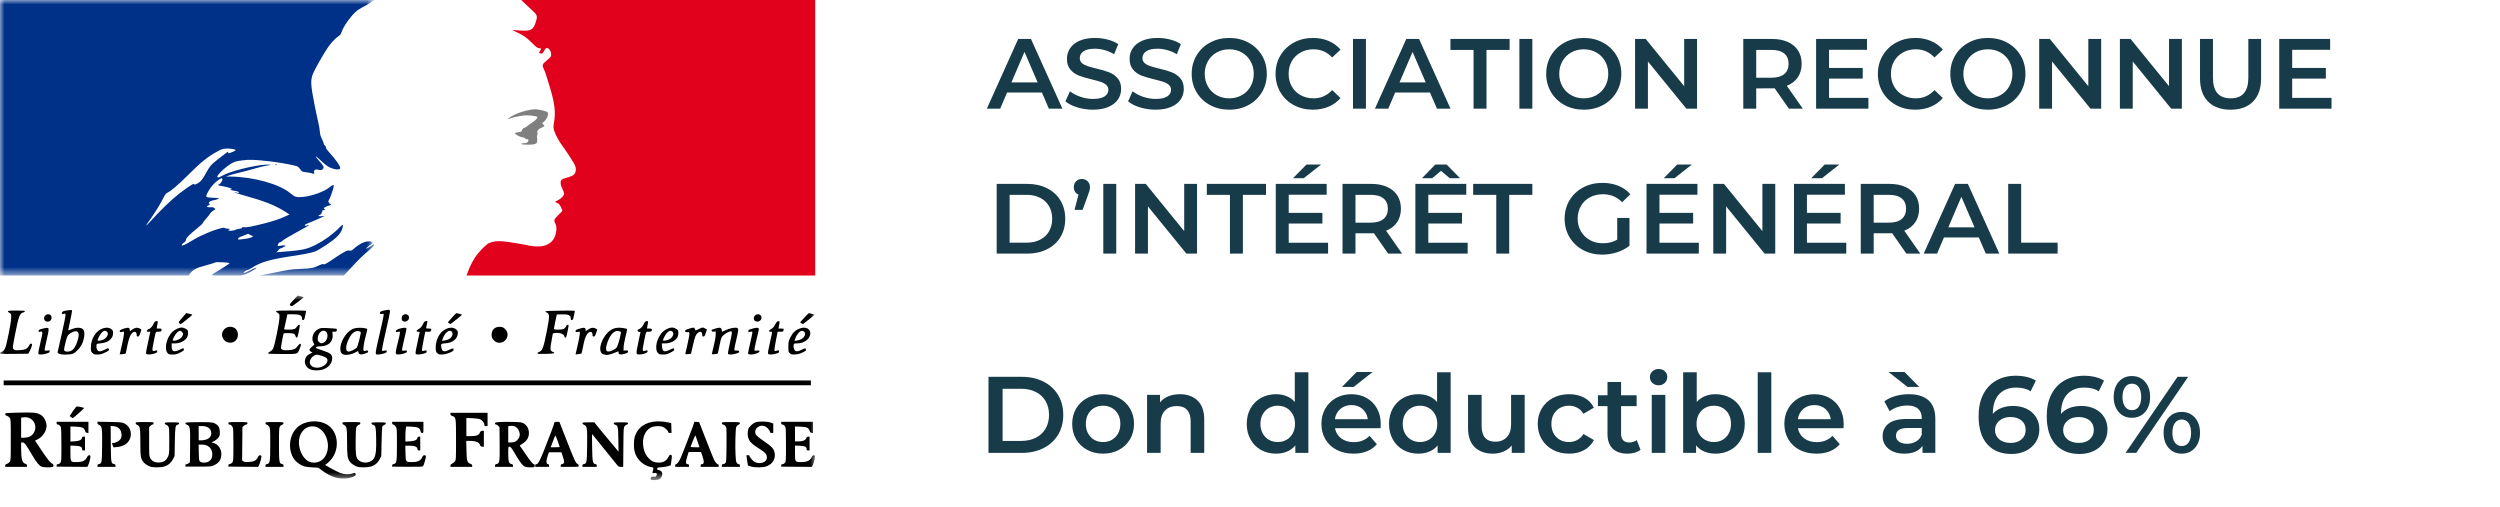 <?xml version="1.0" encoding="UTF-8"?>
<svg width="276px" height="56px" viewBox="0 0 276 56" version="1.1" xmlns="http://www.w3.org/2000/svg" xmlns:xlink="http://www.w3.org/1999/xlink">
    <title>5395A37C-833B-4CA4-91A1-DAC795A6A02D</title>
    <defs>
        <polygon id="path-1" points="3.32633877e-15 0 89.977 0 89.977 20.368 3.32633877e-15 20.368"></polygon>
        <polygon id="path-3" points="0 0 41.333 0 41.333 30.419 0 30.419"></polygon>
    </defs>
    <g id="Desktop" stroke="none" stroke-width="1" fill="none" fill-rule="evenodd">
        <g id="Icones" transform="translate(-1094, -450)">
            <g id="Asso-interet" transform="translate(1094, 450)">
                <g id="Group" transform="translate(108, 0)" fill="#183B4A" fill-rule="nonzero">
                    <path d="M4.8,50 C5.696,50 6.492,49.826 7.188,49.478 C7.884,49.13 8.424,48.638 8.808,48.002 C9.192,47.366 9.384,46.632 9.384,45.8 C9.384,44.968 9.192,44.234 8.808,43.598 C8.424,42.962 7.884,42.47 7.188,42.122 C6.492,41.774 5.696,41.6 4.8,41.6 L4.8,41.6 L1.128,41.6 L1.128,50 L4.8,50 Z M4.728,48.68 L2.688,48.68 L2.688,42.92 L4.728,42.92 C5.344,42.92 5.886,43.038 6.354,43.274 C6.822,43.51 7.182,43.846 7.434,44.282 C7.686,44.718 7.812,45.224 7.812,45.8 C7.812,46.376 7.686,46.882 7.434,47.318 C7.182,47.754 6.822,48.09 6.354,48.326 C5.886,48.562 5.344,48.68 4.728,48.68 L4.728,48.68 Z M13.776,50.084 C14.432,50.084 15.02,49.944 15.54,49.664 C16.06,49.384 16.466,48.994 16.758,48.494 C17.05,47.994 17.196,47.428 17.196,46.796 C17.196,46.164 17.05,45.6 16.758,45.104 C16.466,44.608 16.06,44.22 15.54,43.94 C15.02,43.66 14.432,43.52 13.776,43.52 C13.128,43.52 12.544,43.66 12.024,43.94 C11.504,44.22 11.098,44.608 10.806,45.104 C10.514,45.6 10.368,46.164 10.368,46.796 C10.368,47.428 10.514,47.994 10.806,48.494 C11.098,48.994 11.504,49.384 12.024,49.664 C12.544,49.944 13.128,50.084 13.776,50.084 Z M13.776,48.8 C13.224,48.8 12.77,48.616 12.414,48.248 C12.058,47.88 11.88,47.396 11.88,46.796 C11.88,46.196 12.058,45.712 12.414,45.344 C12.77,44.976 13.224,44.792 13.776,44.792 C14.328,44.792 14.784,44.976 15.144,45.344 C15.504,45.712 15.684,46.196 15.684,46.796 C15.684,47.396 15.504,47.88 15.144,48.248 C14.784,48.616 14.328,48.8 13.776,48.8 Z M20.136,50 L20.136,46.76 C20.136,46.136 20.296,45.658 20.616,45.326 C20.936,44.994 21.372,44.828 21.924,44.828 C22.412,44.828 22.788,44.97 23.052,45.254 C23.316,45.538 23.448,45.96 23.448,46.52 L23.448,46.52 L23.448,50 L24.948,50 L24.948,46.328 C24.948,45.4 24.704,44.7 24.216,44.228 C23.728,43.756 23.08,43.52 22.272,43.52 C21.8,43.52 21.376,43.596 21,43.748 C20.624,43.9 20.312,44.124 20.064,44.42 L20.064,44.42 L20.064,43.592 L18.636,43.592 L18.636,50 L20.136,50 Z M32.88,50.084 C33.32,50.084 33.722,50.008 34.086,49.856 C34.45,49.704 34.756,49.476 35.004,49.172 L35.004,49.172 L35.004,50 L36.444,50 L36.444,41.096 L34.944,41.096 L34.944,44.384 C34.696,44.096 34.396,43.88 34.044,43.736 C33.692,43.592 33.304,43.52 32.88,43.52 C32.264,43.52 31.71,43.656 31.218,43.928 C30.726,44.2 30.34,44.584 30.06,45.08 C29.78,45.576 29.64,46.148 29.64,46.796 C29.64,47.444 29.78,48.018 30.06,48.518 C30.34,49.018 30.726,49.404 31.218,49.676 C31.71,49.948 32.264,50.084 32.88,50.084 Z M33.06,48.8 C32.7,48.8 32.376,48.718 32.088,48.554 C31.8,48.39 31.572,48.156 31.404,47.852 C31.236,47.548 31.152,47.196 31.152,46.796 C31.152,46.396 31.236,46.044 31.404,45.74 C31.572,45.436 31.8,45.202 32.088,45.038 C32.376,44.874 32.7,44.792 33.06,44.792 C33.42,44.792 33.744,44.874 34.032,45.038 C34.32,45.202 34.548,45.436 34.716,45.74 C34.884,46.044 34.968,46.396 34.968,46.796 C34.968,47.196 34.884,47.548 34.716,47.852 C34.548,48.156 34.32,48.39 34.032,48.554 C33.744,48.718 33.42,48.8 33.06,48.8 Z M41.448,42.716 L43.536,41.072 L41.772,41.072 L40.152,42.716 L41.448,42.716 Z M41.424,50.084 C41.976,50.084 42.472,49.996 42.912,49.82 C43.352,49.644 43.716,49.384 44.004,49.04 L44.004,49.04 L43.2,48.116 C42.744,48.58 42.164,48.812 41.46,48.812 C40.908,48.812 40.446,48.674 40.074,48.398 C39.702,48.122 39.472,47.748 39.384,47.276 L39.384,47.276 L44.412,47.276 C44.428,47.084 44.436,46.936 44.436,46.832 C44.436,46.176 44.298,45.598 44.022,45.098 C43.746,44.598 43.362,44.21 42.87,43.934 C42.378,43.658 41.82,43.52 41.196,43.52 C40.564,43.52 39.996,43.66 39.492,43.94 C38.988,44.22 38.594,44.61 38.31,45.11 C38.026,45.61 37.884,46.172 37.884,46.796 C37.884,47.428 38.03,47.994 38.322,48.494 C38.614,48.994 39.028,49.384 39.564,49.664 C40.1,49.944 40.72,50.084 41.424,50.084 Z M43.008,46.28 L39.372,46.28 C39.444,45.808 39.646,45.43 39.978,45.146 C40.31,44.862 40.716,44.72 41.196,44.72 C41.684,44.72 42.092,44.864 42.42,45.152 C42.748,45.44 42.944,45.816 43.008,46.28 L43.008,46.28 Z M48.588,50.084 C49.028,50.084 49.43,50.008 49.794,49.856 C50.158,49.704 50.464,49.476 50.712,49.172 L50.712,49.172 L50.712,50 L52.152,50 L52.152,41.096 L50.652,41.096 L50.652,44.384 C50.404,44.096 50.104,43.88 49.752,43.736 C49.4,43.592 49.012,43.52 48.588,43.52 C47.972,43.52 47.418,43.656 46.926,43.928 C46.434,44.2 46.048,44.584 45.768,45.08 C45.488,45.576 45.348,46.148 45.348,46.796 C45.348,47.444 45.488,48.018 45.768,48.518 C46.048,49.018 46.434,49.404 46.926,49.676 C47.418,49.948 47.972,50.084 48.588,50.084 Z M48.768,48.8 C48.408,48.8 48.084,48.718 47.796,48.554 C47.508,48.39 47.28,48.156 47.112,47.852 C46.944,47.548 46.86,47.196 46.86,46.796 C46.86,46.396 46.944,46.044 47.112,45.74 C47.28,45.436 47.508,45.202 47.796,45.038 C48.084,44.874 48.408,44.792 48.768,44.792 C49.128,44.792 49.452,44.874 49.74,45.038 C50.028,45.202 50.256,45.436 50.424,45.74 C50.592,46.044 50.676,46.396 50.676,46.796 C50.676,47.196 50.592,47.548 50.424,47.852 C50.256,48.156 50.028,48.39 49.74,48.554 C49.452,48.718 49.128,48.8 48.768,48.8 Z M56.832,50.084 C57.248,50.084 57.636,50.006 57.996,49.85 C58.356,49.694 58.656,49.472 58.896,49.184 L58.896,49.184 L58.896,50 L60.324,50 L60.324,43.592 L58.824,43.592 L58.824,46.832 C58.824,47.456 58.666,47.934 58.35,48.266 C58.034,48.598 57.608,48.764 57.072,48.764 C56.592,48.764 56.222,48.622 55.962,48.338 C55.702,48.054 55.572,47.624 55.572,47.048 L55.572,47.048 L55.572,43.592 L54.072,43.592 L54.072,47.252 C54.072,48.188 54.318,48.894 54.81,49.37 C55.302,49.846 55.976,50.084 56.832,50.084 Z M65.232,50.084 C65.856,50.084 66.406,49.954 66.882,49.694 C67.358,49.434 67.72,49.064 67.968,48.584 L67.968,48.584 L66.816,47.912 C66.632,48.208 66.402,48.43 66.126,48.578 C65.85,48.726 65.548,48.8 65.22,48.8 C64.652,48.8 64.186,48.618 63.822,48.254 C63.458,47.89 63.276,47.404 63.276,46.796 C63.276,46.188 63.46,45.702 63.828,45.338 C64.196,44.974 64.66,44.792 65.22,44.792 C65.548,44.792 65.85,44.866 66.126,45.014 C66.402,45.162 66.632,45.384 66.816,45.68 L66.816,45.68 L67.968,45.008 C67.728,44.528 67.37,44.16 66.894,43.904 C66.418,43.648 65.864,43.52 65.232,43.52 C64.56,43.52 63.962,43.66 63.438,43.94 C62.914,44.22 62.504,44.608 62.208,45.104 C61.912,45.6 61.764,46.164 61.764,46.796 C61.764,47.428 61.912,47.994 62.208,48.494 C62.504,48.994 62.916,49.384 63.444,49.664 C63.972,49.944 64.568,50.084 65.232,50.084 Z M71.676,50.084 C71.956,50.084 72.222,50.048 72.474,49.976 C72.726,49.904 72.94,49.796 73.116,49.652 L73.116,49.652 L72.696,48.584 C72.472,48.76 72.192,48.848 71.856,48.848 C71.568,48.848 71.348,48.766 71.196,48.602 C71.044,48.438 70.968,48.2 70.968,47.888 L70.968,47.888 L70.968,44.84 L72.684,44.84 L72.684,43.64 L70.968,43.64 L70.968,42.176 L69.468,42.176 L69.468,43.64 L68.412,43.64 L68.412,44.84 L69.468,44.84 L69.468,47.924 C69.468,48.628 69.66,49.164 70.044,49.532 C70.428,49.9 70.972,50.084 71.676,50.084 Z M75.108,42.536 C75.388,42.536 75.618,42.446 75.798,42.266 C75.978,42.086 76.068,41.864 76.068,41.6 C76.068,41.352 75.976,41.146 75.792,40.982 C75.608,40.818 75.38,40.736 75.108,40.736 C74.836,40.736 74.608,40.822 74.424,40.994 C74.24,41.166 74.148,41.38 74.148,41.636 C74.148,41.892 74.24,42.106 74.424,42.278 C74.608,42.45 74.836,42.536 75.108,42.536 Z M75.852,50 L75.852,43.592 L74.352,43.592 L74.352,50 L75.852,50 Z M81.372,50.084 C81.996,50.084 82.554,49.948 83.046,49.676 C83.538,49.404 83.924,49.018 84.204,48.518 C84.484,48.018 84.624,47.444 84.624,46.796 C84.624,46.148 84.484,45.576 84.204,45.08 C83.924,44.584 83.538,44.2 83.046,43.928 C82.554,43.656 81.996,43.52 81.372,43.52 C80.956,43.52 80.574,43.592 80.226,43.736 C79.878,43.88 79.576,44.092 79.32,44.372 L79.32,44.372 L79.32,41.096 L77.82,41.096 L77.82,50 L79.248,50 L79.248,49.172 C79.496,49.476 79.802,49.704 80.166,49.856 C80.53,50.008 80.932,50.084 81.372,50.084 Z M81.204,48.8 C80.844,48.8 80.52,48.718 80.232,48.554 C79.944,48.39 79.716,48.156 79.548,47.852 C79.38,47.548 79.296,47.196 79.296,46.796 C79.296,46.396 79.38,46.044 79.548,45.74 C79.716,45.436 79.944,45.202 80.232,45.038 C80.52,44.874 80.844,44.792 81.204,44.792 C81.756,44.792 82.21,44.976 82.566,45.344 C82.922,45.712 83.1,46.196 83.1,46.796 C83.1,47.396 82.922,47.88 82.566,48.248 C82.21,48.616 81.756,48.8 81.204,48.8 Z M87.552,50 L87.552,41.096 L86.052,41.096 L86.052,50 L87.552,50 Z M92.532,50.084 C93.084,50.084 93.58,49.996 94.02,49.82 C94.46,49.644 94.824,49.384 95.112,49.04 L95.112,49.04 L94.308,48.116 C93.852,48.58 93.272,48.812 92.568,48.812 C92.016,48.812 91.554,48.674 91.182,48.398 C90.81,48.122 90.58,47.748 90.492,47.276 L90.492,47.276 L95.52,47.276 C95.536,47.084 95.544,46.936 95.544,46.832 C95.544,46.176 95.406,45.598 95.13,45.098 C94.854,44.598 94.47,44.21 93.978,43.934 C93.486,43.658 92.928,43.52 92.304,43.52 C91.672,43.52 91.104,43.66 90.6,43.94 C90.096,44.22 89.702,44.61 89.418,45.11 C89.134,45.61 88.992,46.172 88.992,46.796 C88.992,47.428 89.138,47.994 89.43,48.494 C89.722,48.994 90.136,49.384 90.672,49.664 C91.208,49.944 91.828,50.084 92.532,50.084 Z M94.116,46.28 L90.48,46.28 C90.552,45.808 90.754,45.43 91.086,45.146 C91.418,44.862 91.824,44.72 92.304,44.72 C92.792,44.72 93.2,44.864 93.528,45.152 C93.856,45.44 94.052,45.816 94.116,46.28 L94.116,46.28 Z M103.884,42.716 L102.264,41.072 L100.5,41.072 L102.588,42.716 L103.884,42.716 Z M102.228,50.084 C102.708,50.084 103.118,50.01 103.458,49.862 C103.798,49.714 104.06,49.5 104.244,49.22 L104.244,49.22 L104.244,50 L105.66,50 L105.66,46.244 C105.66,45.332 105.41,44.65 104.91,44.198 C104.41,43.746 103.688,43.52 102.744,43.52 C102.216,43.52 101.716,43.588 101.244,43.724 C100.772,43.86 100.368,44.056 100.032,44.312 L100.032,44.312 L100.62,45.404 C100.86,45.204 101.154,45.048 101.502,44.936 C101.85,44.824 102.204,44.768 102.564,44.768 C103.092,44.768 103.49,44.888 103.758,45.128 C104.026,45.368 104.16,45.712 104.16,46.16 L104.16,46.16 L104.16,46.256 L102.504,46.256 C101.584,46.256 100.91,46.43 100.482,46.778 C100.054,47.126 99.84,47.588 99.84,48.164 C99.84,48.532 99.938,48.862 100.134,49.154 C100.33,49.446 100.608,49.674 100.968,49.838 C101.328,50.002 101.748,50.084 102.228,50.084 Z M102.54,48.992 C102.156,48.992 101.856,48.912 101.64,48.752 C101.424,48.592 101.316,48.376 101.316,48.104 C101.316,47.536 101.748,47.252 102.612,47.252 L102.612,47.252 L104.16,47.252 L104.16,47.996 C104.04,48.316 103.834,48.562 103.542,48.734 C103.25,48.906 102.916,48.992 102.54,48.992 Z M114.072,50.12 C114.648,50.12 115.168,50.008 115.632,49.784 C116.096,49.56 116.464,49.242 116.736,48.83 C117.008,48.418 117.144,47.94 117.144,47.396 C117.144,46.884 117.02,46.432 116.772,46.04 C116.524,45.648 116.18,45.346 115.74,45.134 C115.3,44.922 114.804,44.816 114.252,44.816 C113.772,44.816 113.34,44.89 112.956,45.038 C112.572,45.186 112.256,45.404 112.008,45.692 L112.008,45.692 L112.008,45.68 C112.008,44.744 112.236,44.028 112.692,43.532 C113.148,43.036 113.78,42.788 114.588,42.788 C115.236,42.788 115.768,42.924 116.184,43.196 L116.184,43.196 L116.76,42.02 C116.48,41.844 116.15,41.71 115.77,41.618 C115.39,41.526 114.984,41.48 114.552,41.48 C113.736,41.48 113.018,41.654 112.398,42.002 C111.778,42.35 111.296,42.858 110.952,43.526 C110.608,44.194 110.436,45 110.436,45.944 C110.436,47.288 110.754,48.32 111.39,49.04 C112.026,49.76 112.92,50.12 114.072,50.12 Z M113.988,48.896 C113.444,48.896 113.018,48.762 112.71,48.494 C112.402,48.226 112.248,47.888 112.248,47.48 C112.248,47.064 112.406,46.72 112.722,46.448 C113.038,46.176 113.448,46.04 113.952,46.04 C114.464,46.04 114.872,46.168 115.176,46.424 C115.48,46.68 115.632,47.028 115.632,47.468 C115.632,47.9 115.48,48.246 115.176,48.506 C114.872,48.766 114.476,48.896 113.988,48.896 Z M121.596,50.12 C122.172,50.12 122.692,50.008 123.156,49.784 C123.62,49.56 123.988,49.242 124.26,48.83 C124.532,48.418 124.668,47.94 124.668,47.396 C124.668,46.884 124.544,46.432 124.296,46.04 C124.048,45.648 123.704,45.346 123.264,45.134 C122.824,44.922 122.328,44.816 121.776,44.816 C121.296,44.816 120.864,44.89 120.48,45.038 C120.096,45.186 119.78,45.404 119.532,45.692 L119.532,45.692 L119.532,45.68 C119.532,44.744 119.76,44.028 120.216,43.532 C120.672,43.036 121.304,42.788 122.112,42.788 C122.76,42.788 123.292,42.924 123.708,43.196 L123.708,43.196 L124.284,42.02 C124.004,41.844 123.674,41.71 123.294,41.618 C122.914,41.526 122.508,41.48 122.076,41.48 C121.26,41.48 120.542,41.654 119.922,42.002 C119.302,42.35 118.82,42.858 118.476,43.526 C118.132,44.194 117.96,45 117.96,45.944 C117.96,47.288 118.278,48.32 118.914,49.04 C119.55,49.76 120.444,50.12 121.596,50.12 Z M121.512,48.896 C120.968,48.896 120.542,48.762 120.234,48.494 C119.926,48.226 119.772,47.888 119.772,47.48 C119.772,47.064 119.93,46.72 120.246,46.448 C120.562,46.176 120.972,46.04 121.476,46.04 C121.988,46.04 122.396,46.168 122.7,46.424 C123.004,46.68 123.156,47.028 123.156,47.468 C123.156,47.9 123.004,48.246 122.7,48.506 C122.396,48.766 122,48.896 121.512,48.896 Z M127.356,46.124 C127.956,46.124 128.442,45.914 128.814,45.494 C129.186,45.074 129.372,44.516 129.372,43.82 C129.372,43.124 129.186,42.566 128.814,42.146 C128.442,41.726 127.956,41.516 127.356,41.516 C126.756,41.516 126.272,41.728 125.904,42.152 C125.536,42.576 125.352,43.132 125.352,43.82 C125.352,44.508 125.536,45.064 125.904,45.488 C126.272,45.912 126.756,46.124 127.356,46.124 Z M127.836,50 L133.572,41.6 L132.396,41.6 L126.66,50 L127.836,50 Z M127.356,45.284 C127.044,45.284 126.794,45.154 126.606,44.894 C126.418,44.634 126.324,44.276 126.324,43.82 C126.324,43.364 126.418,43.006 126.606,42.746 C126.794,42.486 127.044,42.356 127.356,42.356 C127.684,42.356 127.938,42.484 128.118,42.74 C128.298,42.996 128.388,43.356 128.388,43.82 C128.388,44.284 128.298,44.644 128.118,44.9 C127.938,45.156 127.684,45.284 127.356,45.284 Z M132.864,50.084 C133.464,50.084 133.95,49.872 134.322,49.448 C134.694,49.024 134.88,48.468 134.88,47.78 C134.88,47.092 134.694,46.536 134.322,46.112 C133.95,45.688 133.464,45.476 132.864,45.476 C132.264,45.476 131.78,45.688 131.412,46.112 C131.044,46.536 130.86,47.092 130.86,47.78 C130.86,48.468 131.044,49.024 131.412,49.448 C131.78,49.872 132.264,50.084 132.864,50.084 Z M132.864,49.244 C132.544,49.244 132.292,49.116 132.108,48.86 C131.924,48.604 131.832,48.244 131.832,47.78 C131.832,47.316 131.924,46.956 132.108,46.7 C132.292,46.444 132.544,46.316 132.864,46.316 C133.184,46.316 133.436,46.446 133.62,46.706 C133.804,46.966 133.896,47.324 133.896,47.78 C133.896,48.236 133.804,48.594 133.62,48.854 C133.436,49.114 133.184,49.244 132.864,49.244 Z" id="Dondéductibleà66%"></path>
                    <path d="M2.419,12 L3.178,10.218 L7.028,10.218 L7.798,12 L9.294,12 L5.818,4.3 L4.41,4.3 L0.945,12 L2.419,12 Z M6.555,9.096 L3.662,9.096 L5.103,5.73 L6.555,9.096 Z M12.66,12.11 C13.335,12.11 13.907,12.007 14.376,11.802 C14.845,11.597 15.195,11.322 15.427,10.977 C15.658,10.632 15.773,10.247 15.773,9.822 C15.773,9.323 15.643,8.927 15.383,8.634 C15.122,8.341 14.809,8.123 14.442,7.979 C14.075,7.837 13.606,7.699 13.034,7.567 C12.616,7.464 12.286,7.373 12.044,7.292 C11.802,7.211 11.602,7.101 11.444,6.962 C11.287,6.823 11.208,6.643 11.208,6.423 C11.208,6.108 11.345,5.855 11.62,5.664 C11.896,5.473 12.315,5.378 12.88,5.378 C13.225,5.378 13.58,5.429 13.947,5.532 C14.314,5.635 14.666,5.785 15.003,5.983 L15.003,5.983 L15.454,4.872 C15.124,4.652 14.732,4.483 14.277,4.366 C13.822,4.249 13.36,4.19 12.891,4.19 C12.216,4.19 11.646,4.293 11.181,4.498 C10.715,4.703 10.367,4.98 10.136,5.329 C9.905,5.677 9.789,6.064 9.789,6.489 C9.789,6.995 9.919,7.396 10.18,7.694 C10.44,7.99 10.752,8.209 11.114,8.348 C11.477,8.487 11.952,8.627 12.539,8.766 C12.957,8.869 13.287,8.96 13.529,9.041 C13.771,9.122 13.971,9.233 14.129,9.377 C14.286,9.52 14.365,9.701 14.365,9.921 C14.365,10.222 14.224,10.464 13.941,10.647 C13.659,10.83 13.232,10.922 12.66,10.922 C12.198,10.922 11.738,10.843 11.28,10.685 C10.821,10.528 10.434,10.324 10.119,10.075 L10.119,10.075 L9.624,11.186 C9.947,11.465 10.385,11.688 10.938,11.857 C11.492,12.026 12.066,12.11 12.66,12.11 Z M19.579,12.11 C20.254,12.11 20.826,12.007 21.295,11.802 C21.764,11.597 22.114,11.322 22.346,10.977 C22.576,10.632 22.692,10.247 22.692,9.822 C22.692,9.323 22.562,8.927 22.302,8.634 C22.041,8.341 21.728,8.123 21.361,7.979 C20.994,7.837 20.525,7.699 19.953,7.567 C19.535,7.464 19.205,7.373 18.963,7.292 C18.721,7.211 18.521,7.101 18.363,6.962 C18.206,6.823 18.127,6.643 18.127,6.423 C18.127,6.108 18.265,5.855 18.54,5.664 C18.814,5.473 19.234,5.378 19.799,5.378 C20.144,5.378 20.499,5.429 20.866,5.532 C21.233,5.635 21.585,5.785 21.922,5.983 L21.922,5.983 L22.373,4.872 C22.043,4.652 21.651,4.483 21.196,4.366 C20.741,4.249 20.279,4.19 19.81,4.19 C19.135,4.19 18.565,4.293 18.099,4.498 C17.634,4.703 17.285,4.98 17.055,5.329 C16.823,5.677 16.708,6.064 16.708,6.489 C16.708,6.995 16.838,7.396 17.099,7.694 C17.359,7.99 17.671,8.209 18.034,8.348 C18.396,8.487 18.871,8.627 19.458,8.766 C19.876,8.869 20.206,8.96 20.448,9.041 C20.69,9.122 20.89,9.233 21.047,9.377 C21.205,9.52 21.284,9.701 21.284,9.921 C21.284,10.222 21.143,10.464 20.86,10.647 C20.578,10.83 20.151,10.922 19.579,10.922 C19.117,10.922 18.657,10.843 18.198,10.685 C17.74,10.528 17.353,10.324 17.038,10.075 L17.038,10.075 L16.543,11.186 C16.866,11.465 17.304,11.688 17.858,11.857 C18.411,12.026 18.985,12.11 19.579,12.11 Z M27.708,12.11 C28.493,12.11 29.2,11.94 29.831,11.598 C30.462,11.258 30.957,10.786 31.316,10.185 C31.675,9.584 31.855,8.905 31.855,8.15 C31.855,7.395 31.675,6.716 31.316,6.115 C30.957,5.514 30.462,5.043 29.831,4.702 C29.2,4.361 28.493,4.19 27.708,4.19 C26.923,4.19 26.216,4.361 25.585,4.702 C24.954,5.043 24.459,5.516 24.1,6.12 C23.741,6.726 23.561,7.402 23.561,8.15 C23.561,8.898 23.741,9.575 24.1,10.18 C24.459,10.784 24.954,11.258 25.585,11.598 C26.216,11.94 26.923,12.11 27.708,12.11 Z M27.708,10.856 C27.195,10.856 26.733,10.741 26.322,10.509 C25.911,10.278 25.589,9.956 25.354,9.541 C25.119,9.127 25.002,8.663 25.002,8.15 C25.002,7.637 25.119,7.173 25.354,6.758 C25.589,6.344 25.911,6.021 26.322,5.79 C26.733,5.559 27.195,5.444 27.708,5.444 C28.221,5.444 28.683,5.559 29.094,5.79 C29.505,6.021 29.827,6.344 30.062,6.758 C30.297,7.173 30.414,7.637 30.414,8.15 C30.414,8.663 30.297,9.127 30.062,9.541 C29.827,9.956 29.505,10.278 29.094,10.509 C28.683,10.741 28.221,10.856 27.708,10.856 Z M36.937,12.11 C37.568,12.11 38.145,12 38.669,11.78 C39.194,11.56 39.636,11.241 39.995,10.823 L39.995,10.823 L39.071,9.943 C38.514,10.552 37.828,10.856 37.014,10.856 C36.486,10.856 36.013,10.741 35.595,10.509 C35.177,10.278 34.851,9.958 34.616,9.547 C34.381,9.136 34.264,8.671 34.264,8.15 C34.264,7.629 34.381,7.164 34.616,6.753 C34.851,6.342 35.177,6.021 35.595,5.79 C36.013,5.559 36.486,5.444 37.014,5.444 C37.828,5.444 38.514,5.745 39.071,6.346 L39.071,6.346 L39.995,5.477 C39.636,5.059 39.196,4.74 38.675,4.52 C38.154,4.3 37.579,4.19 36.948,4.19 C36.171,4.19 35.468,4.361 34.842,4.702 C34.215,5.043 33.721,5.514 33.362,6.115 C33.003,6.716 32.823,7.395 32.823,8.15 C32.823,8.905 33.001,9.584 33.356,10.185 C33.712,10.786 34.203,11.258 34.831,11.598 C35.458,11.94 36.16,12.11 36.937,12.11 Z M42.8,12 L42.8,4.3 L41.37,4.3 L41.37,12 L42.8,12 Z M45.264,12 L46.023,10.218 L49.873,10.218 L50.643,12 L52.139,12 L48.663,4.3 L47.255,4.3 L43.79,12 L45.264,12 Z M49.4,9.096 L46.507,9.096 L47.948,5.73 L49.4,9.096 Z M56.11,12 L56.11,5.51 L58.662,5.51 L58.662,4.3 L52.128,4.3 L52.128,5.51 L54.68,5.51 L54.68,12 L56.11,12 Z M61.17,12 L61.17,4.3 L59.74,4.3 L59.74,12 L61.17,12 Z M66.846,12.11 C67.631,12.11 68.338,11.94 68.969,11.598 C69.6,11.258 70.095,10.786 70.454,10.185 C70.813,9.584 70.993,8.905 70.993,8.15 C70.993,7.395 70.813,6.716 70.454,6.115 C70.095,5.514 69.6,5.043 68.969,4.702 C68.338,4.361 67.631,4.19 66.846,4.19 C66.061,4.19 65.354,4.361 64.723,4.702 C64.092,5.043 63.597,5.516 63.238,6.12 C62.879,6.726 62.699,7.402 62.699,8.15 C62.699,8.898 62.879,9.575 63.238,10.18 C63.597,10.784 64.092,11.258 64.723,11.598 C65.354,11.94 66.061,12.11 66.846,12.11 Z M66.846,10.856 C66.333,10.856 65.871,10.741 65.46,10.509 C65.049,10.278 64.727,9.956 64.492,9.541 C64.257,9.127 64.14,8.663 64.14,8.15 C64.14,7.637 64.257,7.173 64.492,6.758 C64.727,6.344 65.049,6.021 65.46,5.79 C65.871,5.559 66.333,5.444 66.846,5.444 C67.359,5.444 67.821,5.559 68.232,5.79 C68.643,6.021 68.965,6.344 69.2,6.758 C69.435,7.173 69.552,7.637 69.552,8.15 C69.552,8.663 69.435,9.127 69.2,9.541 C68.965,9.956 68.643,10.278 68.232,10.509 C67.821,10.741 67.359,10.856 66.846,10.856 Z M73.93,12 L73.93,6.786 L78.176,12 L79.353,12 L79.353,4.3 L77.934,4.3 L77.934,9.514 L73.688,4.3 L72.511,4.3 L72.511,12 L73.93,12 Z M85.887,12 L85.887,9.756 L87.718,9.755 C87.804,9.754 87.873,9.751 87.922,9.745 L87.922,9.745 L89.495,12 L91.035,12 L89.264,9.47 C89.792,9.265 90.197,8.953 90.48,8.535 C90.762,8.117 90.903,7.618 90.903,7.039 C90.903,6.474 90.771,5.987 90.507,5.576 C90.243,5.165 89.864,4.85 89.368,4.63 C88.874,4.41 88.292,4.3 87.625,4.3 L87.625,4.3 L84.457,4.3 L84.457,12 L85.887,12 Z M87.559,8.579 L85.887,8.579 L85.887,5.51 L87.559,5.51 C88.182,5.51 88.655,5.642 88.978,5.906 C89.301,6.17 89.462,6.548 89.462,7.039 C89.462,7.53 89.301,7.91 88.978,8.178 C88.655,8.445 88.182,8.579 87.559,8.579 L87.559,8.579 Z M98.273,12 L98.273,10.801 L93.928,10.801 L93.928,8.678 L97.646,8.678 L97.646,7.501 L93.928,7.501 L93.928,5.499 L98.119,5.499 L98.119,4.3 L92.498,4.3 L92.498,12 L98.273,12 Z M103.432,12.11 C104.063,12.11 104.64,12 105.165,11.78 C105.689,11.56 106.131,11.241 106.49,10.823 L106.49,10.823 L105.566,9.943 C105.009,10.552 104.323,10.856 103.509,10.856 C102.981,10.856 102.508,10.741 102.09,10.509 C101.672,10.278 101.346,9.958 101.111,9.547 C100.876,9.136 100.759,8.671 100.759,8.15 C100.759,7.629 100.876,7.164 101.111,6.753 C101.346,6.342 101.672,6.021 102.09,5.79 C102.508,5.559 102.981,5.444 103.509,5.444 C104.323,5.444 105.009,5.745 105.566,6.346 L105.566,6.346 L106.49,5.477 C106.131,5.059 105.691,4.74 105.17,4.52 C104.649,4.3 104.074,4.19 103.443,4.19 C102.666,4.19 101.963,4.361 101.337,4.702 C100.71,5.043 100.216,5.514 99.857,6.115 C99.498,6.716 99.318,7.395 99.318,8.15 C99.318,8.905 99.496,9.584 99.852,10.185 C100.207,10.786 100.698,11.258 101.326,11.598 C101.953,11.94 102.655,12.11 103.432,12.11 Z M111.462,12.11 C112.247,12.11 112.954,11.94 113.585,11.598 C114.216,11.258 114.711,10.786 115.07,10.185 C115.429,9.584 115.609,8.905 115.609,8.15 C115.609,7.395 115.429,6.716 115.07,6.115 C114.711,5.514 114.216,5.043 113.585,4.702 C112.954,4.361 112.247,4.19 111.462,4.19 C110.677,4.19 109.97,4.361 109.339,4.702 C108.708,5.043 108.213,5.516 107.854,6.12 C107.495,6.726 107.315,7.402 107.315,8.15 C107.315,8.898 107.495,9.575 107.854,10.18 C108.213,10.784 108.708,11.258 109.339,11.598 C109.97,11.94 110.677,12.11 111.462,12.11 Z M111.462,10.856 C110.949,10.856 110.487,10.741 110.076,10.509 C109.665,10.278 109.343,9.956 109.108,9.541 C108.873,9.127 108.756,8.663 108.756,8.15 C108.756,7.637 108.873,7.173 109.108,6.758 C109.343,6.344 109.665,6.021 110.076,5.79 C110.487,5.559 110.949,5.444 111.462,5.444 C111.975,5.444 112.437,5.559 112.848,5.79 C113.259,6.021 113.581,6.344 113.816,6.758 C114.051,7.173 114.168,7.637 114.168,8.15 C114.168,8.663 114.051,9.127 113.816,9.541 C113.581,9.956 113.259,10.278 112.848,10.509 C112.437,10.741 111.975,10.856 111.462,10.856 Z M118.546,12 L118.546,6.786 L122.792,12 L123.969,12 L123.969,4.3 L122.55,4.3 L122.55,9.514 L118.304,4.3 L117.127,4.3 L117.127,12 L118.546,12 Z M127.456,12 L127.456,6.786 L131.702,12 L132.879,12 L132.879,4.3 L131.46,4.3 L131.46,9.514 L127.214,4.3 L126.037,4.3 L126.037,12 L127.456,12 Z M138.258,12.11 C139.321,12.11 140.148,11.811 140.738,11.213 C141.329,10.616 141.624,9.76 141.624,8.645 L141.624,8.645 L141.624,4.3 L140.216,4.3 L140.216,8.59 C140.216,10.101 139.567,10.856 138.269,10.856 C136.964,10.856 136.311,10.101 136.311,8.59 L136.311,8.59 L136.311,4.3 L134.881,4.3 L134.881,8.645 C134.881,9.76 135.178,10.616 135.772,11.213 C136.366,11.811 137.195,12.11 138.258,12.11 Z M149.401,12 L149.401,10.801 L145.056,10.801 L145.056,8.678 L148.774,8.678 L148.774,7.501 L145.056,7.501 L145.056,5.499 L149.247,5.499 L149.247,4.3 L143.626,4.3 L143.626,12 L149.401,12 Z M5.4,28 C6.221,28 6.951,27.84 7.589,27.521 C8.227,27.203 8.722,26.752 9.074,26.169 C9.426,25.585 9.602,24.913 9.602,24.15 C9.602,23.387 9.426,22.715 9.074,22.131 C8.722,21.549 8.227,21.098 7.589,20.779 C6.951,20.459 6.221,20.3 5.4,20.3 L5.4,20.3 L2.034,20.3 L2.034,28 L5.4,28 Z M5.334,26.79 L3.464,26.79 L3.464,21.51 L5.334,21.51 C5.899,21.51 6.396,21.618 6.824,21.834 C7.253,22.051 7.583,22.359 7.814,22.759 C8.046,23.158 8.161,23.622 8.161,24.15 C8.161,24.678 8.046,25.142 7.814,25.541 C7.583,25.941 7.253,26.249 6.824,26.465 C6.396,26.682 5.899,26.79 5.334,26.79 L5.334,26.79 Z M11.516,23.171 L12.088,21.609 C12.183,21.36 12.248,21.173 12.28,21.048 C12.313,20.923 12.33,20.795 12.33,20.663 C12.33,20.399 12.246,20.183 12.077,20.014 C11.908,19.845 11.696,19.761 11.439,19.761 C11.182,19.761 10.97,19.845 10.801,20.014 C10.632,20.183 10.548,20.399 10.548,20.663 C10.548,20.861 10.594,21.032 10.685,21.174 C10.777,21.317 10.904,21.418 11.065,21.477 L11.065,21.477 L10.625,23.171 L11.516,23.171 Z M15.234,28 L15.234,20.3 L13.804,20.3 L13.804,28 L15.234,28 Z M18.732,28 L18.732,22.786 L22.978,28 L24.155,28 L24.155,20.3 L22.736,20.3 L22.736,25.514 L18.49,20.3 L17.313,20.3 L17.313,28 L18.732,28 Z M29.215,28 L29.215,21.51 L31.767,21.51 L31.767,20.3 L25.233,20.3 L25.233,21.51 L27.785,21.51 L27.785,28 L29.215,28 Z M35.936,19.673 L37.85,18.166 L36.233,18.166 L34.748,19.673 L35.936,19.673 Z M38.62,28 L38.62,26.801 L34.275,26.801 L34.275,24.678 L37.993,24.678 L37.993,23.501 L34.275,23.501 L34.275,21.499 L38.466,21.499 L38.466,20.3 L32.845,20.3 L32.845,28 L38.62,28 Z M41.645,28 L41.645,25.756 L43.476,25.755 C43.562,25.754 43.63,25.75 43.68,25.745 L43.68,25.745 L45.253,28 L46.793,28 L45.022,25.47 C45.55,25.265 45.955,24.953 46.237,24.535 C46.52,24.117 46.661,23.618 46.661,23.039 C46.661,22.474 46.529,21.987 46.265,21.576 C46.001,21.165 45.621,20.85 45.127,20.63 C44.632,20.41 44.05,20.3 43.383,20.3 L43.383,20.3 L40.215,20.3 L40.215,28 L41.645,28 Z M43.317,24.579 L41.645,24.579 L41.645,21.51 L43.317,21.51 C43.94,21.51 44.413,21.642 44.736,21.906 C45.059,22.17 45.22,22.548 45.22,23.039 C45.22,23.53 45.059,23.91 44.736,24.177 C44.413,24.445 43.94,24.579 43.317,24.579 L43.317,24.579 Z M50.115,19.673 L51.083,18.859 L52.051,19.673 L53.184,19.673 L51.71,18.166 L50.456,18.166 L48.982,19.673 L50.115,19.673 Z M54.031,28 L54.031,26.801 L49.686,26.801 L49.686,24.678 L53.404,24.678 L53.404,23.501 L49.686,23.501 L49.686,21.499 L53.877,21.499 L53.877,20.3 L48.256,20.3 L48.256,28 L54.031,28 Z M58.618,28 L58.618,21.51 L61.17,21.51 L61.17,20.3 L54.636,20.3 L54.636,21.51 L57.188,21.51 L57.188,28 L58.618,28 Z M68.881,28.11 C69.438,28.11 69.981,28.026 70.509,27.857 C71.037,27.688 71.499,27.446 71.895,27.131 L71.895,27.131 L71.895,24.062 L70.542,24.062 L70.542,26.46 C70.087,26.724 69.559,26.856 68.958,26.856 C68.423,26.856 67.944,26.739 67.522,26.504 C67.101,26.269 66.771,25.947 66.532,25.536 C66.294,25.125 66.175,24.663 66.175,24.15 C66.175,23.622 66.294,23.153 66.532,22.742 C66.771,22.331 67.101,22.012 67.522,21.785 C67.944,21.558 68.426,21.444 68.969,21.444 C69.798,21.444 70.505,21.737 71.092,22.324 L71.092,22.324 L71.994,21.444 C71.635,21.033 71.191,20.722 70.663,20.509 C70.135,20.296 69.548,20.19 68.903,20.19 C68.111,20.19 67.398,20.36 66.763,20.701 C66.129,21.043 65.632,21.514 65.273,22.115 C64.914,22.716 64.734,23.395 64.734,24.15 C64.734,24.905 64.914,25.584 65.273,26.185 C65.632,26.786 66.127,27.258 66.758,27.599 C67.389,27.939 68.096,28.11 68.881,28.11 Z M76.867,19.673 L78.781,18.166 L77.164,18.166 L75.679,19.673 L76.867,19.673 Z M79.551,28 L79.551,26.801 L75.206,26.801 L75.206,24.678 L78.924,24.678 L78.924,23.501 L75.206,23.501 L75.206,21.499 L79.397,21.499 L79.397,20.3 L73.776,20.3 L73.776,28 L79.551,28 Z M82.565,28 L82.565,22.786 L86.811,28 L87.988,28 L87.988,20.3 L86.569,20.3 L86.569,25.514 L82.323,20.3 L81.146,20.3 L81.146,28 L82.565,28 Z M93.147,19.673 L95.061,18.166 L93.444,18.166 L91.959,19.673 L93.147,19.673 Z M95.831,28 L95.831,26.801 L91.486,26.801 L91.486,24.678 L95.204,24.678 L95.204,23.501 L91.486,23.501 L91.486,21.499 L95.677,21.499 L95.677,20.3 L90.056,20.3 L90.056,28 L95.831,28 Z M98.856,28 L98.856,25.756 L100.687,25.755 C100.773,25.754 100.841,25.75 100.891,25.745 L100.891,25.745 L102.464,28 L104.004,28 L102.233,25.47 C102.761,25.265 103.166,24.953 103.448,24.535 C103.731,24.117 103.872,23.618 103.872,23.039 C103.872,22.474 103.74,21.987 103.476,21.576 C103.212,21.165 102.832,20.85 102.338,20.63 C101.843,20.41 101.261,20.3 100.594,20.3 L100.594,20.3 L97.426,20.3 L97.426,28 L98.856,28 Z M100.528,24.579 L98.856,24.579 L98.856,21.51 L100.528,21.51 C101.151,21.51 101.624,21.642 101.947,21.906 C102.27,22.17 102.431,22.548 102.431,23.039 C102.431,23.53 102.27,23.91 101.947,24.177 C101.624,24.445 101.151,24.579 100.528,24.579 L100.528,24.579 Z M105.852,28 L106.611,26.218 L110.461,26.218 L111.231,28 L112.727,28 L109.251,20.3 L107.843,20.3 L104.378,28 L105.852,28 Z M109.988,25.096 L107.095,25.096 L108.536,21.73 L109.988,25.096 Z M119.162,28 L119.162,26.79 L115.136,26.79 L115.136,20.3 L113.706,20.3 L113.706,28 L119.162,28 Z" id="ASSOCIATIONRECONNUED’INTÉRÊTGÉNÉRAL"></path>
                </g>
                <g id="Drapeau" transform="translate(-0, 0)">
                    <g id="Group-4" transform="translate(0, 32.632)">
                        <mask id="mask-2" fill="white">
                            <use xlink:href="#path-1"></use>
                        </mask>
                        <g id="Clip-3"></g>
                        <path d="M32.047,1.085 C31.957,0.986 31.979,0.95 32.402,0.49 L32.852,0 L33.187,0.075 C33.371,0.116 33.52,0.165 33.519,0.184 C33.514,0.24 32.339,1.14 32.236,1.167 C32.184,1.18 32.099,1.144 32.047,1.085 L32.047,1.085 Z M83.314,2.758 C83.072,2.516 83.309,2.062 83.678,2.062 C84.045,2.062 84.203,2.471 83.937,2.737 C83.757,2.917 83.483,2.926 83.314,2.758 L83.314,2.758 Z M44.45,2.799 C44.306,2.69 44.314,2.328 44.464,2.179 C44.706,1.937 45.167,2.095 45.167,2.419 C45.167,2.769 44.722,3.005 44.45,2.799 L44.45,2.799 Z M4.959,2.758 C4.721,2.52 4.953,2.062 5.311,2.062 C5.561,2.062 5.691,2.192 5.691,2.443 C5.691,2.833 5.232,3.03 4.959,2.758 L4.959,2.758 Z M88.472,3.058 L88.331,2.951 L88.788,2.448 C89.039,2.171 89.266,1.945 89.291,1.945 C89.407,1.945 89.932,2.085 89.93,2.116 C89.927,2.147 88.822,3.038 88.678,3.125 C88.642,3.146 88.549,3.116 88.472,3.058 L88.472,3.058 Z M49.571,3.057 L49.441,2.952 L49.883,2.448 C50.126,2.171 50.347,1.945 50.375,1.945 C50.517,1.945 51.019,2.088 51.005,2.125 C50.991,2.164 49.9,3.041 49.76,3.126 C49.728,3.146 49.643,3.115 49.571,3.057 L49.571,3.057 Z M19.8,3.057 C19.685,2.93 19.677,2.943 20.342,2.186 L20.566,1.931 L20.9,2.006 C21.083,2.047 21.233,2.098 21.233,2.12 C21.233,2.159 19.98,3.173 19.931,3.173 C19.917,3.173 19.858,3.121 19.8,3.057 L19.8,3.057 Z M54.786,5.136 C54.685,5.093 54.528,4.959 54.436,4.839 C54.301,4.661 54.271,4.565 54.274,4.317 C54.282,3.779 54.616,3.449 55.152,3.449 C55.418,3.449 55.506,3.478 55.687,3.623 C56.091,3.948 56.154,4.493 55.832,4.876 C55.561,5.198 55.157,5.298 54.786,5.137 L54.786,5.136 Z M25.001,5.109 C24.739,4.99 24.51,4.623 24.51,4.323 C24.51,3.858 24.921,3.442 25.379,3.444 C25.926,3.446 26.265,3.78 26.265,4.32 C26.266,5.005 25.637,5.398 25.001,5.109 L25.001,5.109 Z M59.328,6.367 C59.328,6.321 59.413,6.253 59.518,6.218 C59.887,6.092 60.009,5.758 60.379,3.865 C60.697,2.234 60.69,1.973 60.319,1.856 C60.253,1.835 60.209,1.787 60.222,1.75 C60.238,1.7 60.696,1.677 61.868,1.666 C63.463,1.65 63.49,1.652 63.454,1.766 C63.434,1.83 63.384,2.061 63.344,2.279 C63.282,2.616 63.252,2.679 63.143,2.695 C63.034,2.71 63.014,2.685 63.014,2.534 C63.014,2.164 62.729,2.042 61.936,2.073 L61.471,2.091 L61.308,2.851 C61.219,3.27 61.145,3.645 61.144,3.685 C61.141,3.793 62.035,3.783 62.248,3.673 C62.339,3.626 62.446,3.508 62.487,3.41 C62.532,3.301 62.603,3.232 62.67,3.232 C62.807,3.232 62.807,3.189 62.654,3.977 C62.547,4.53 62.509,4.636 62.419,4.636 C62.355,4.636 62.312,4.593 62.312,4.529 C62.312,4.256 61.765,4.053 61.26,4.138 L61.036,4.176 L60.917,4.83 C60.708,5.983 60.717,6.087 61.035,6.219 C61.384,6.364 61.183,6.419 60.245,6.436 C59.476,6.449 59.328,6.438 59.328,6.367 L59.328,6.367 Z M29.601,6.366 C29.601,6.32 29.7,6.235 29.82,6.176 C29.973,6.101 30.079,5.989 30.168,5.805 C30.336,5.462 30.842,2.97 30.852,2.444 C30.859,2.047 30.855,2.035 30.671,1.918 C30.278,1.668 30.367,1.652 32.15,1.652 C33.786,1.652 33.821,1.655 33.785,1.767 C33.765,1.83 33.716,2.061 33.676,2.279 C33.614,2.616 33.583,2.679 33.474,2.695 C33.37,2.71 33.346,2.685 33.346,2.559 C33.346,2.171 33.115,2.062 32.295,2.062 L31.73,2.062 L31.568,2.807 C31.478,3.218 31.393,3.599 31.377,3.656 C31.351,3.748 31.401,3.758 31.864,3.757 C32.447,3.756 32.619,3.694 32.79,3.422 C32.942,3.18 33.141,3.161 33.094,3.392 C33.077,3.481 33.016,3.797 32.959,4.094 C32.877,4.521 32.834,4.636 32.757,4.636 C32.695,4.636 32.646,4.572 32.624,4.463 C32.605,4.368 32.529,4.259 32.456,4.219 C32.315,4.143 31.395,4.11 31.327,4.178 C31.287,4.217 31.115,5.06 31.039,5.583 C31.002,5.834 31.012,5.866 31.149,5.956 C31.27,6.035 31.399,6.049 31.81,6.028 C32.421,5.997 32.638,5.9 32.889,5.544 C32.998,5.39 33.101,5.301 33.149,5.319 C33.263,5.363 33.249,5.468 33.077,5.88 C32.821,6.493 32.967,6.449 31.172,6.449 C29.855,6.449 29.601,6.436 29.601,6.366 L29.601,6.366 Z M0.002,6.348 C0.013,6.292 0.074,6.236 0.138,6.224 C0.312,6.192 0.464,6.038 0.582,5.774 C0.739,5.422 1.225,2.98 1.238,2.474 C1.249,2.042 1.247,2.037 1.061,1.918 C0.698,1.687 0.795,1.652 1.805,1.652 C2.605,1.652 2.741,1.665 2.741,1.741 C2.741,1.794 2.668,1.845 2.564,1.866 C2.191,1.941 2.049,2.309 1.697,4.121 C1.368,5.814 1.371,5.781 1.519,5.929 C1.631,6.041 1.692,6.051 2.148,6.028 C2.762,5.997 2.984,5.894 3.198,5.539 C3.367,5.26 3.373,5.255 3.494,5.332 C3.562,5.374 3.559,5.428 3.479,5.667 C3.426,5.824 3.323,6.057 3.251,6.186 L3.118,6.42 L1.55,6.435 C0.082,6.45 -0.017,6.444 0.002,6.348 L0.002,6.348 Z M88.481,4.797 C88.877,4.575 89.009,4.138 88.735,3.959 C88.627,3.888 88.549,3.878 88.428,3.918 C88.221,3.987 87.926,4.369 87.805,4.726 L87.711,5.002 L87.979,4.965 C88.127,4.945 88.353,4.87 88.481,4.797 L88.481,4.797 Z M87.207,6.372 C87.039,6.228 87.036,6.213 87.036,5.646 C87.036,5.095 87.046,5.047 87.257,4.621 C87.515,4.098 87.812,3.815 88.289,3.637 C89.12,3.326 89.716,3.854 89.349,4.575 C89.141,4.982 88.586,5.276 88.022,5.278 C87.684,5.279 87.661,5.288 87.624,5.433 C87.575,5.628 87.637,5.922 87.754,6.054 C87.887,6.205 88.116,6.18 88.524,5.969 C88.828,5.812 88.896,5.796 88.941,5.867 C89.044,6.031 88.993,6.094 88.601,6.283 C88.3,6.429 88.108,6.479 87.792,6.497 C87.417,6.517 87.362,6.506 87.207,6.372 L87.207,6.372 Z M84.801,6.413 C84.762,6.311 84.81,6.032 85.038,5.016 C85.291,3.893 85.288,3.992 85.076,3.992 C84.819,3.992 84.861,3.831 85.16,3.674 C85.332,3.584 85.438,3.464 85.575,3.202 C85.725,2.917 85.79,2.848 85.923,2.832 C86.101,2.811 86.102,2.826 85.977,3.451 L85.939,3.641 L86.245,3.641 C86.5,3.641 86.545,3.657 86.515,3.734 C86.496,3.785 86.48,3.864 86.48,3.909 C86.48,3.97 86.398,3.992 86.165,3.992 L85.851,3.992 L85.658,4.976 C85.551,5.517 85.481,6.003 85.501,6.055 C85.531,6.133 85.573,6.14 85.73,6.095 C85.999,6.018 86.012,6.022 86.012,6.178 C86.012,6.297 85.964,6.33 85.671,6.412 C85.223,6.538 84.85,6.538 84.801,6.413 L84.801,6.413 Z M82.594,6.412 C82.573,6.359 82.678,5.817 82.826,5.208 C82.974,4.598 83.081,4.063 83.064,4.02 C83.041,3.959 82.988,3.953 82.841,3.995 C82.735,4.026 82.641,4.051 82.633,4.051 C82.625,4.051 82.618,3.99 82.618,3.915 C82.618,3.802 82.669,3.764 82.925,3.687 C83.618,3.477 83.832,3.513 83.762,3.826 C83.746,3.901 83.625,4.409 83.494,4.953 C83.364,5.498 83.272,5.982 83.29,6.029 C83.315,6.094 83.385,6.105 83.588,6.077 C83.839,6.043 83.854,6.048 83.836,6.17 C83.8,6.42 82.68,6.638 82.594,6.412 L82.594,6.412 Z M78.58,6.457 C78.58,6.431 78.674,6.043 78.789,5.596 C78.914,5.107 79.002,4.618 79.008,4.372 L79.019,3.963 L78.807,3.979 C78.64,3.992 78.588,3.972 78.566,3.885 C78.542,3.795 78.592,3.758 78.836,3.683 C79.368,3.522 79.494,3.51 79.597,3.613 C79.649,3.665 79.692,3.772 79.692,3.85 C79.692,3.928 79.703,3.992 79.716,3.992 C79.729,3.992 79.903,3.915 80.102,3.821 C80.574,3.598 81.199,3.481 81.385,3.581 C81.507,3.646 81.516,3.68 81.48,3.948 C81.459,4.11 81.364,4.562 81.27,4.951 C81.176,5.341 81.092,5.751 81.083,5.864 C81.067,6.069 81.067,6.069 81.313,6.064 C81.481,6.061 81.57,6.087 81.593,6.147 C81.64,6.268 81.584,6.307 81.217,6.415 C80.801,6.536 80.418,6.537 80.372,6.417 C80.353,6.367 80.442,5.857 80.57,5.284 C80.828,4.134 80.843,4.003 80.72,3.956 C80.594,3.908 80.146,4.128 79.879,4.369 C79.659,4.567 79.631,4.629 79.496,5.209 C79.416,5.553 79.332,5.962 79.309,6.117 C79.286,6.273 79.238,6.409 79.202,6.42 C79.024,6.472 78.58,6.5 78.58,6.457 L78.58,6.457 Z M75.654,6.457 C75.654,6.433 75.761,5.958 75.892,5.403 C76.022,4.848 76.121,4.31 76.111,4.207 C76.094,4.033 76.08,4.022 75.88,4.033 C75.713,4.043 75.66,4.021 75.637,3.933 C75.613,3.842 75.664,3.8 75.909,3.709 C76.075,3.648 76.309,3.58 76.43,3.558 C76.656,3.517 76.653,3.514 76.795,3.858 C76.797,3.864 76.954,3.792 77.142,3.697 C77.545,3.493 77.613,3.488 77.858,3.637 L78.043,3.75 L77.917,4.133 C77.811,4.452 77.768,4.516 77.658,4.517 C77.548,4.518 77.527,4.487 77.527,4.326 C77.527,3.816 77.041,3.917 76.776,4.482 C76.709,4.623 76.577,5.113 76.482,5.569 C76.387,6.025 76.3,6.406 76.289,6.415 C76.238,6.459 75.654,6.497 75.654,6.457 L75.654,6.457 Z M73.878,4.832 C74.287,4.628 74.471,4.157 74.216,3.964 C74.046,3.835 73.923,3.857 73.698,4.055 C73.51,4.22 73.196,4.768 73.196,4.932 C73.196,5.029 73.601,4.969 73.878,4.832 L73.878,4.832 Z M72.651,6.356 C72.208,5.913 72.514,4.587 73.204,3.967 C73.482,3.717 73.916,3.524 74.201,3.524 C74.381,3.524 74.777,3.708 74.837,3.82 C74.931,3.996 74.902,4.417 74.781,4.614 C74.533,5.021 74.003,5.279 73.416,5.279 L73.065,5.279 L73.091,5.638 C73.133,6.208 73.342,6.286 73.983,5.969 C74.192,5.866 74.375,5.794 74.389,5.809 C74.403,5.823 74.423,5.887 74.434,5.952 C74.451,6.046 74.369,6.112 74.022,6.288 C73.65,6.477 73.536,6.507 73.196,6.507 C72.851,6.507 72.784,6.489 72.651,6.356 L72.651,6.356 Z M70.29,6.416 C70.242,6.291 70.298,5.931 70.524,4.899 L70.716,4.021 L70.552,4.003 C70.355,3.981 70.322,3.787 70.505,3.729 C70.711,3.663 70.948,3.422 71.063,3.162 C71.192,2.871 71.243,2.824 71.434,2.823 C71.559,2.822 71.569,2.84 71.534,3.012 C71.513,3.117 71.48,3.301 71.461,3.422 L71.426,3.641 L71.697,3.641 C71.973,3.641 72.014,3.686 71.932,3.9 C71.907,3.966 71.818,3.992 71.617,3.992 C71.291,3.992 71.345,3.875 71.085,5.156 C70.894,6.097 70.907,6.184 71.224,6.093 C71.489,6.017 71.51,6.024 71.489,6.171 C71.475,6.271 71.4,6.326 71.178,6.4 C70.788,6.531 70.337,6.538 70.29,6.416 L70.29,6.416 Z M63.541,6.486 C63.541,6.477 63.646,6.024 63.775,5.48 C63.903,4.935 64.009,4.374 64.009,4.233 L64.009,3.977 L63.775,4.015 C63.569,4.048 63.541,4.038 63.541,3.936 C63.541,3.794 63.644,3.737 64.118,3.614 C64.53,3.507 64.653,3.548 64.653,3.793 L64.653,3.93 L64.861,3.789 C65.225,3.542 65.449,3.496 65.712,3.614 C65.838,3.671 65.941,3.733 65.941,3.752 C65.941,3.772 65.882,3.952 65.809,4.153 C65.701,4.455 65.655,4.519 65.546,4.519 C65.435,4.519 65.414,4.487 65.414,4.321 C65.414,3.921 65.07,3.891 64.813,4.269 C64.618,4.556 64.518,4.868 64.358,5.688 C64.286,6.059 64.211,6.378 64.191,6.398 C64.156,6.433 63.541,6.517 63.541,6.486 L63.541,6.486 Z M49.554,4.812 C49.919,4.626 50.076,4.212 49.868,3.982 C49.607,3.693 49.123,4.072 48.882,4.752 L48.794,5.003 L49.058,4.966 C49.203,4.946 49.426,4.877 49.554,4.812 L49.554,4.812 Z M48.296,6.375 C48.15,6.25 48.125,6.181 48.104,5.853 C48.057,5.117 48.394,4.286 48.895,3.904 C49.448,3.482 50.051,3.426 50.391,3.765 C50.548,3.922 50.562,3.967 50.536,4.231 C50.481,4.811 49.925,5.231 49.165,5.27 C48.69,5.294 48.64,5.351 48.733,5.763 C48.834,6.212 49.019,6.258 49.605,5.981 C49.993,5.797 50.082,5.798 50.082,5.982 C50.082,6.169 49.38,6.469 48.878,6.496 C48.504,6.517 48.447,6.505 48.296,6.375 L48.296,6.375 Z M45.886,6.41 C45.866,6.356 45.881,6.165 45.921,5.986 C46.052,5.396 46.337,4.047 46.337,4.019 C46.337,4.004 46.256,3.992 46.157,3.992 C45.903,3.992 45.95,3.829 46.249,3.674 C46.427,3.582 46.53,3.466 46.677,3.188 C46.844,2.871 46.892,2.822 47.035,2.822 L47.2,2.822 L47.122,3.188 C47.078,3.389 47.042,3.573 47.041,3.597 C47.04,3.621 47.171,3.641 47.332,3.641 C47.637,3.641 47.645,3.647 47.587,3.86 C47.557,3.975 47.514,3.992 47.249,3.992 L46.946,3.992 L46.75,4.979 C46.641,5.522 46.569,6.008 46.588,6.058 C46.617,6.132 46.66,6.14 46.816,6.095 C47.084,6.018 47.098,6.022 47.098,6.178 C47.098,6.297 47.049,6.33 46.757,6.412 C46.304,6.539 45.935,6.538 45.886,6.41 L45.886,6.41 Z M43.725,6.436 C43.653,6.32 43.694,6.067 43.943,5.088 C44.073,4.579 44.169,4.117 44.157,4.063 C44.134,3.957 44.12,3.955 43.865,4.015 C43.729,4.047 43.704,4.034 43.704,3.932 C43.704,3.792 43.953,3.668 44.408,3.582 C44.734,3.52 44.874,3.552 44.874,3.687 C44.874,3.737 44.755,4.275 44.609,4.883 C44.463,5.49 44.361,6.015 44.383,6.049 C44.406,6.088 44.522,6.098 44.681,6.076 C44.924,6.043 44.939,6.049 44.922,6.17 C44.907,6.27 44.83,6.322 44.581,6.4 C44.201,6.519 43.787,6.536 43.725,6.436 L43.725,6.436 Z M41.519,6.469 C41.436,6.386 41.49,6.041 41.771,4.848 C42.152,3.224 42.358,2.268 42.358,2.113 C42.358,2.003 42.334,1.992 42.153,2.021 C41.967,2.051 41.948,2.042 41.948,1.914 C41.948,1.768 42.094,1.703 42.676,1.591 C42.976,1.533 43.06,1.572 43.06,1.765 C43.06,1.853 42.863,2.778 42.621,3.821 C42.38,4.864 42.183,5.807 42.182,5.916 L42.182,6.114 L42.449,6.077 C42.701,6.043 42.716,6.048 42.698,6.17 C42.684,6.27 42.607,6.322 42.358,6.4 C42.029,6.503 41.589,6.539 41.519,6.469 L41.519,6.469 Z M19.542,4.919 C19.851,4.814 20.068,4.637 20.162,4.413 C20.24,4.224 20.238,4.196 20.134,4.056 C19.974,3.84 19.816,3.839 19.573,4.051 C19.386,4.215 19.068,4.766 19.068,4.924 C19.068,5.006 19.293,5.004 19.542,4.919 L19.542,4.919 Z M18.512,6.356 C18.083,5.894 18.393,4.58 19.075,3.967 C19.353,3.717 19.788,3.524 20.072,3.524 C20.252,3.524 20.648,3.708 20.708,3.82 C20.802,3.996 20.773,4.417 20.652,4.614 C20.406,5.019 19.874,5.279 19.294,5.279 L18.951,5.279 L18.951,5.588 C18.951,6.187 19.2,6.292 19.855,5.969 C20.063,5.866 20.246,5.794 20.26,5.809 C20.274,5.823 20.295,5.887 20.306,5.952 C20.322,6.046 20.241,6.112 19.894,6.288 C19.518,6.479 19.408,6.507 19.057,6.507 C18.697,6.507 18.637,6.491 18.512,6.356 L18.512,6.356 Z M16.151,6.431 C16.087,6.353 16.122,6.143 16.457,4.621 L16.595,3.992 L16.398,3.992 C16.289,3.992 16.2,3.977 16.2,3.959 C16.2,3.868 16.331,3.7 16.403,3.7 C16.545,3.7 16.819,3.423 16.934,3.162 C17.063,2.871 17.114,2.824 17.305,2.823 C17.431,2.822 17.44,2.84 17.406,3.012 C17.385,3.117 17.352,3.301 17.332,3.422 L17.297,3.641 L17.568,3.641 C17.845,3.641 17.885,3.686 17.803,3.9 C17.778,3.966 17.689,3.992 17.488,3.992 C17.162,3.992 17.216,3.875 16.956,5.156 C16.766,6.097 16.778,6.184 17.095,6.093 C17.36,6.017 17.381,6.024 17.36,6.171 C17.346,6.271 17.271,6.326 17.049,6.4 C16.691,6.52 16.238,6.536 16.151,6.431 L16.151,6.431 Z M13.216,6.488 C13.216,6.478 13.321,6.024 13.45,5.48 C13.578,4.935 13.684,4.374 13.684,4.233 L13.684,3.977 L13.45,4.015 C13.243,4.048 13.216,4.039 13.216,3.935 C13.216,3.807 13.405,3.709 13.88,3.59 C14.205,3.509 14.328,3.565 14.328,3.793 L14.328,3.93 L14.535,3.789 C14.901,3.541 15.124,3.496 15.389,3.615 C15.516,3.673 15.612,3.748 15.602,3.783 C15.443,4.343 15.353,4.519 15.224,4.519 C15.109,4.519 15.089,4.489 15.089,4.321 C15.089,3.895 14.718,3.892 14.45,4.316 C14.282,4.58 14.109,5.179 13.972,5.972 C13.931,6.209 13.869,6.41 13.835,6.421 C13.732,6.451 13.216,6.507 13.216,6.488 L13.216,6.488 Z M11.246,4.923 C11.744,4.785 12.073,4.253 11.818,3.998 C11.657,3.837 11.508,3.843 11.301,4.016 C11.137,4.155 10.869,4.594 10.79,4.855 C10.757,4.965 10.772,4.987 10.886,4.986 C10.961,4.986 11.123,4.958 11.246,4.923 L11.246,4.923 Z M10.199,6.328 C10.04,6.163 10.027,6.116 10.03,5.729 C10.039,4.741 10.6,3.857 11.374,3.614 C11.76,3.493 12.099,3.534 12.327,3.729 C12.458,3.842 12.484,3.913 12.484,4.152 C12.484,4.754 11.935,5.211 11.144,5.266 C10.916,5.282 10.71,5.325 10.686,5.36 C10.62,5.46 10.633,5.798 10.708,5.941 C10.854,6.218 11.064,6.225 11.566,5.968 C11.878,5.807 11.943,5.792 11.989,5.865 C12.092,6.029 12.045,6.08 11.589,6.294 C11.21,6.471 11.069,6.507 10.752,6.507 C10.403,6.507 10.356,6.492 10.199,6.328 L10.199,6.328 Z M7.964,6.029 C8.257,5.821 8.584,5.12 8.676,4.5 C8.769,3.879 8.359,3.756 7.703,4.206 C7.565,4.302 7.454,4.443 7.396,4.598 C7.29,4.884 7.072,5.818 7.072,5.985 C7.072,6.231 7.638,6.259 7.964,6.029 L7.964,6.029 Z M6.483,6.4 L6.35,6.291 L6.803,4.301 C7.052,3.205 7.248,2.234 7.237,2.142 C7.217,1.97 7.196,1.961 6.969,2.03 C6.857,2.064 6.838,2.048 6.838,1.922 C6.838,1.752 7.043,1.669 7.613,1.612 C7.939,1.578 7.949,1.582 7.949,1.719 C7.949,1.797 7.857,2.278 7.745,2.789 C7.632,3.299 7.54,3.751 7.54,3.792 C7.54,3.849 7.604,3.84 7.794,3.756 C8.445,3.468 9.014,3.483 9.218,3.794 C9.408,4.086 9.31,4.84 8.999,5.458 C8.838,5.779 8.358,6.28 8.097,6.398 C7.754,6.554 6.675,6.555 6.483,6.4 L6.483,6.4 Z M4.233,6.376 C4.216,6.303 4.32,5.759 4.465,5.167 C4.751,3.998 4.748,3.903 4.435,3.993 C4.28,4.037 4.263,4.029 4.263,3.909 C4.263,3.798 4.317,3.761 4.599,3.678 C4.784,3.624 5.028,3.574 5.141,3.567 C5.333,3.554 5.346,3.565 5.364,3.75 C5.374,3.857 5.274,4.392 5.14,4.938 C5.006,5.483 4.912,5.971 4.932,6.02 C4.959,6.093 5.021,6.103 5.234,6.071 C5.488,6.033 5.5,6.037 5.482,6.165 C5.466,6.271 5.394,6.32 5.141,6.4 C4.964,6.455 4.694,6.502 4.542,6.504 C4.302,6.507 4.261,6.49 4.233,6.376 L4.233,6.376 Z M67.696,6.008 C67.841,5.936 68.002,5.828 68.054,5.768 C68.183,5.62 68.416,4.856 68.536,4.184 C68.568,4.005 68.559,3.993 68.337,3.933 C68.147,3.882 68.066,3.888 67.899,3.967 C67.528,4.144 67.159,4.741 66.968,5.478 C66.785,6.183 67.013,6.349 67.696,6.008 L67.696,6.008 Z M66.716,6.509 C66.453,6.447 66.361,6.356 66.289,6.089 C66.18,5.685 66.432,4.921 66.86,4.355 C67.373,3.678 67.943,3.449 68.785,3.583 C69.007,3.619 69.205,3.666 69.227,3.688 C69.248,3.711 69.174,4.084 69.062,4.519 C68.951,4.953 68.854,5.479 68.848,5.688 L68.837,6.069 L69.086,6.058 C69.309,6.048 69.334,6.06 69.334,6.18 C69.334,6.292 69.279,6.33 68.997,6.416 C68.532,6.556 68.316,6.526 68.292,6.317 C68.282,6.229 68.263,6.156 68.25,6.156 C68.236,6.156 68.083,6.219 67.909,6.296 C67.63,6.42 67.059,6.576 66.947,6.56 C66.924,6.557 66.82,6.534 66.716,6.509 L66.716,6.509 Z M39.01,6 C39.18,5.919 39.357,5.795 39.404,5.724 C39.482,5.604 39.721,4.727 39.814,4.216 C39.852,4.006 39.847,3.999 39.634,3.94 C39.241,3.832 38.846,4.118 38.531,4.74 C38.201,5.392 38.118,5.973 38.333,6.124 C38.479,6.226 38.568,6.21 39.01,6 L39.01,6 Z M37.998,6.526 C37.741,6.474 37.603,6.302 37.574,5.998 C37.499,5.219 38.154,4.078 38.888,3.71 C39.269,3.519 40.021,3.5 40.522,3.668 C40.567,3.683 40.534,3.883 40.418,4.295 C40.191,5.099 40.062,5.904 40.136,6.043 C40.185,6.135 40.22,6.141 40.375,6.087 C40.518,6.037 40.567,6.041 40.607,6.105 C40.692,6.238 40.641,6.288 40.306,6.403 C39.857,6.556 39.651,6.526 39.583,6.298 L39.53,6.117 L39.29,6.251 C38.886,6.477 38.333,6.595 37.998,6.526 L37.998,6.526 Z M35.779,5.169 C36.136,4.951 36.274,4.334 36.034,4.029 C35.705,3.612 35.08,4.077 35.074,4.743 C35.073,4.95 35.103,5.023 35.236,5.138 C35.434,5.308 35.541,5.314 35.779,5.169 L35.779,5.169 Z M35.622,7.816 C36.098,7.579 36.303,7.128 36.044,6.893 C35.869,6.735 35.108,6.492 34.911,6.531 C34.51,6.611 34.136,7.1 34.205,7.453 C34.3,7.938 35.012,8.12 35.622,7.816 L35.622,7.816 Z M34.32,8.177 C33.851,8.01 33.588,7.574 33.673,7.106 C33.731,6.791 33.909,6.571 34.225,6.424 L34.502,6.296 L34.333,6.2 C34.238,6.145 34.165,6.054 34.165,5.988 C34.165,5.882 34.594,5.454 34.7,5.454 C34.726,5.454 34.689,5.357 34.619,5.238 C34.319,4.731 34.559,3.996 35.118,3.709 C35.421,3.553 35.524,3.546 36.584,3.614 C37.194,3.653 37.217,3.659 37.185,3.78 C37.166,3.848 37.151,3.924 37.15,3.948 C37.15,3.972 37.047,3.992 36.921,3.992 L36.693,3.992 L36.723,4.332 C36.791,5.074 36.263,5.582 35.411,5.596 C34.968,5.603 34.754,5.697 34.926,5.808 C34.974,5.839 35.26,5.944 35.562,6.042 C36.53,6.355 36.709,6.513 36.668,7.016 C36.625,7.539 36.204,7.996 35.595,8.179 C35.247,8.284 34.617,8.283 34.32,8.177 L34.32,8.177 Z M0.401,9.9 L89.523,9.9 L89.523,9.374 L0.401,9.374 L0.401,9.9 Z M7.836,13.415 L7.693,13.305 L8.04,12.774 C8.232,12.481 8.426,12.242 8.471,12.241 C8.669,12.239 9.299,12.374 9.283,12.416 C9.252,12.498 8.097,13.527 8.037,13.526 C8.005,13.525 7.914,13.475 7.836,13.415 L7.836,13.415 Z M86.246,18.753 C86.246,18.648 86.278,18.617 86.388,18.617 C86.472,18.617 86.58,18.554 86.651,18.463 C86.768,18.314 86.773,18.241 86.773,16.47 C86.773,15.184 86.752,14.593 86.704,14.503 C86.617,14.34 86.478,14.234 86.348,14.231 C86.279,14.23 86.246,14.183 86.246,14.083 L86.246,13.937 L88.001,13.937 L89.757,13.937 L89.757,14.555 L89.757,15.173 L89.603,15.155 C89.488,15.141 89.433,15.087 89.384,14.937 C89.268,14.588 89.076,14.499 88.379,14.473 L87.767,14.45 L87.767,15.276 L87.767,16.101 L88.133,16.098 C88.641,16.093 88.888,15.998 88.996,15.766 C89.06,15.628 89.123,15.577 89.23,15.576 L89.377,15.575 L89.377,16.335 L89.377,17.096 L89.216,17.096 C89.086,17.096 89.055,17.069 89.055,16.959 C89.055,16.697 88.86,16.601 88.288,16.578 L87.767,16.558 L87.767,17.379 C87.767,18.369 87.776,18.383 88.445,18.383 C89.104,18.383 89.447,18.216 89.619,17.812 C89.706,17.608 89.908,17.55 89.97,17.711 C90.011,17.818 89.846,18.505 89.722,18.744 L89.635,18.913 L87.94,18.901 L86.246,18.888 L86.246,18.753 Z M79.692,18.763 C79.692,18.649 79.722,18.617 79.829,18.617 C79.905,18.617 80.016,18.561 80.078,18.494 C80.182,18.379 80.19,18.245 80.207,16.549 C80.216,15.547 80.209,14.668 80.191,14.597 C80.149,14.43 79.935,14.229 79.798,14.229 C79.727,14.229 79.692,14.186 79.692,14.098 C79.692,13.966 79.694,13.966 80.687,13.966 C81.643,13.966 81.681,13.971 81.682,14.083 C81.682,14.157 81.618,14.229 81.512,14.276 C81.419,14.317 81.316,14.422 81.282,14.509 C81.197,14.734 81.149,16.559 81.202,17.545 C81.239,18.233 81.265,18.395 81.356,18.496 C81.416,18.562 81.514,18.617 81.574,18.617 C81.65,18.617 81.682,18.66 81.682,18.763 L81.682,18.909 L80.687,18.909 L79.692,18.909 L79.692,18.763 Z M77.025,16.145 C76.915,15.815 76.808,15.506 76.789,15.458 C76.768,15.405 76.652,15.629 76.499,16.014 C76.358,16.368 76.242,16.677 76.241,16.701 C76.24,16.725 76.461,16.745 76.733,16.745 L77.226,16.745 L77.025,16.145 Z M74.542,18.763 C74.542,18.676 74.576,18.617 74.625,18.617 C74.741,18.617 74.957,18.342 75.112,18 C75.328,17.524 76.329,14.94 76.501,14.417 L76.661,13.931 L76.922,13.949 L77.184,13.966 L77.96,15.955 C78.387,17.049 78.783,18.036 78.841,18.149 C78.971,18.406 79.162,18.617 79.263,18.617 C79.307,18.617 79.341,18.681 79.341,18.763 L79.341,18.909 L78.346,18.909 L77.351,18.909 L77.351,18.763 C77.351,18.661 77.383,18.617 77.456,18.617 C77.74,18.617 77.766,18.37 77.551,17.725 L77.4,17.271 L76.713,17.271 L76.027,17.271 L75.902,17.666 C75.667,18.412 75.678,18.617 75.954,18.617 C76.032,18.617 76.064,18.659 76.064,18.763 L76.064,18.909 L75.303,18.909 L74.542,18.909 L74.542,18.763 Z M64.302,18.77 C64.302,18.666 64.342,18.623 64.463,18.598 C64.779,18.534 64.793,18.451 64.818,16.538 C64.843,14.565 64.819,14.399 64.478,14.27 C64.373,14.231 64.302,14.162 64.302,14.1 C64.302,14.006 64.368,13.995 64.96,13.996 L65.618,13.996 L65.999,14.477 C66.208,14.742 66.748,15.394 67.198,15.926 C67.649,16.458 68.078,16.972 68.152,17.068 L68.286,17.242 L68.267,15.921 C68.246,14.48 68.214,14.332 67.9,14.253 C67.809,14.23 67.754,14.175 67.754,14.106 C67.754,14.003 67.808,13.995 68.544,13.995 C69.286,13.995 69.334,14.002 69.334,14.108 C69.334,14.179 69.287,14.228 69.208,14.24 C69.139,14.25 69.027,14.333 68.96,14.424 C68.841,14.583 68.836,14.66 68.819,16.749 L68.801,18.909 L68.546,18.909 C68.315,18.909 68.272,18.886 68.097,18.661 C67.943,18.462 65.464,15.392 65.369,15.282 C65.355,15.266 65.355,15.911 65.37,16.716 C65.398,18.347 65.434,18.542 65.713,18.598 C65.842,18.624 65.882,18.664 65.882,18.77 L65.882,18.909 L65.092,18.909 L64.302,18.909 L64.302,18.77 L64.302,18.77 Z M61.786,16.715 C61.786,16.626 61.356,15.458 61.323,15.458 C61.302,15.458 61.242,15.57 61.19,15.706 C61.139,15.843 61.029,16.133 60.946,16.35 L60.796,16.745 L61.291,16.745 C61.563,16.745 61.786,16.731 61.786,16.715 L61.786,16.715 Z M59.094,18.763 C59.094,18.656 59.125,18.617 59.21,18.617 C59.389,18.617 59.594,18.252 60.039,17.141 C60.635,15.652 61.2,14.139 61.2,14.031 C61.2,13.958 61.261,13.937 61.478,13.938 L61.756,13.939 L62.546,15.962 C63.403,18.158 63.561,18.499 63.761,18.587 C63.841,18.622 63.892,18.696 63.892,18.777 C63.892,18.909 63.892,18.909 62.897,18.909 L61.903,18.909 L61.903,18.77 C61.903,18.663 61.942,18.624 62.077,18.597 C62.328,18.546 62.343,18.376 62.148,17.798 L61.98,17.301 L61.288,17.301 L60.597,17.301 L60.458,17.71 C60.283,18.226 60.293,18.579 60.484,18.606 C60.579,18.62 60.615,18.664 60.615,18.767 L60.615,18.909 L59.854,18.909 L59.094,18.909 L59.094,18.763 Z M49.731,18.774 C49.731,18.678 49.785,18.613 49.917,18.554 C50.019,18.508 50.157,18.396 50.224,18.305 C50.342,18.145 50.345,18.073 50.345,15.936 C50.345,13.457 50.341,13.427 49.937,13.294 C49.777,13.241 49.731,13.194 49.731,13.084 L49.731,12.942 L51.779,12.942 L53.827,12.942 L53.827,13.674 L53.827,14.405 L53.652,14.405 C53.509,14.405 53.476,14.38 53.476,14.273 C53.475,14.058 53.255,13.761 53.021,13.661 C52.883,13.601 52.562,13.557 52.145,13.54 L51.486,13.513 L51.486,14.515 L51.486,15.516 L51.969,15.513 C52.613,15.509 52.833,15.429 52.969,15.151 C53.056,14.972 53.108,14.931 53.247,14.931 L53.418,14.931 L53.418,15.813 L53.418,16.694 L53.23,16.675 C53.101,16.663 53.032,16.62 53.01,16.54 C52.917,16.196 52.559,16.043 51.848,16.043 L51.473,16.043 L51.497,17.081 C51.524,18.266 51.574,18.439 51.925,18.566 C52.078,18.622 52.13,18.674 52.13,18.775 L52.13,18.909 L50.931,18.909 L49.731,18.909 L49.731,18.774 Z M43.294,18.76 C43.294,18.664 43.339,18.622 43.472,18.596 C43.795,18.531 43.821,18.372 43.821,16.404 C43.821,14.681 43.819,14.653 43.687,14.457 C43.613,14.348 43.495,14.25 43.424,14.24 C43.33,14.227 43.294,14.181 43.294,14.079 L43.294,13.937 L45.02,13.937 L46.747,13.937 L46.747,14.551 C46.747,15.16 46.745,15.165 46.607,15.165 C46.494,15.165 46.46,15.127 46.429,14.963 C46.364,14.615 46.125,14.499 45.425,14.473 L44.833,14.451 L44.795,14.729 C44.774,14.881 44.757,15.256 44.757,15.562 L44.757,16.118 L45.255,16.087 C45.803,16.053 46.02,15.956 46.079,15.72 C46.105,15.616 46.155,15.575 46.255,15.575 L46.395,15.575 L46.395,16.335 L46.395,17.096 L46.249,17.096 C46.149,17.096 46.102,17.063 46.101,16.993 C46.096,16.704 45.817,16.569 45.223,16.569 L44.746,16.569 L44.766,17.393 C44.79,18.391 44.784,18.383 45.487,18.383 C46.107,18.383 46.43,18.234 46.599,17.871 C46.684,17.688 46.748,17.622 46.844,17.622 C46.915,17.622 46.991,17.651 47.013,17.686 C47.067,17.773 46.807,18.724 46.701,18.829 C46.631,18.899 46.334,18.911 44.956,18.901 L43.294,18.888 L43.294,18.76 Z M29.308,18.77 C29.308,18.662 29.348,18.624 29.486,18.596 C29.81,18.531 29.835,18.372 29.835,16.41 C29.835,14.782 29.827,14.656 29.719,14.48 C29.656,14.376 29.538,14.274 29.456,14.254 C29.356,14.229 29.308,14.177 29.308,14.091 C29.308,13.968 29.325,13.966 30.303,13.966 C31.281,13.966 31.298,13.968 31.298,14.091 C31.298,14.176 31.251,14.229 31.152,14.253 C31.072,14.273 30.96,14.361 30.904,14.447 C30.811,14.589 30.8,14.783 30.8,16.391 C30.8,18.377 30.824,18.537 31.131,18.598 C31.258,18.624 31.298,18.664 31.298,18.77 L31.298,18.909 L30.303,18.909 L29.308,18.909 L29.308,18.77 Z M25.212,18.752 C25.212,18.658 25.252,18.62 25.367,18.606 C25.454,18.596 25.576,18.515 25.645,18.422 C25.764,18.263 25.768,18.194 25.768,16.463 C25.768,15.024 25.752,14.639 25.685,14.522 C25.582,14.339 25.447,14.234 25.314,14.231 C25.248,14.23 25.212,14.183 25.212,14.098 C25.212,13.966 25.212,13.966 26.265,13.966 C27.319,13.966 27.319,13.966 27.319,14.098 C27.319,14.189 27.284,14.229 27.205,14.229 C27.142,14.229 27.017,14.293 26.927,14.37 L26.763,14.512 L26.746,16.357 L26.729,18.202 L26.879,18.3 C26.997,18.377 27.124,18.392 27.487,18.371 C28.043,18.339 28.304,18.201 28.459,17.857 C28.562,17.629 28.672,17.573 28.826,17.671 C28.884,17.708 28.874,17.816 28.782,18.178 C28.717,18.431 28.623,18.701 28.573,18.777 L28.483,18.915 L26.848,18.897 L25.212,18.88 L25.212,18.752 Z M22.811,15.878 C23.17,15.74 23.36,15.459 23.322,15.118 C23.272,14.66 22.903,14.405 22.288,14.405 L21.935,14.405 L21.935,15.195 L21.935,15.984 L22.242,15.981 C22.411,15.979 22.667,15.933 22.811,15.878 L22.811,15.878 Z M23.053,18.309 C23.351,18.109 23.47,17.838 23.436,17.43 C23.386,16.816 22.957,16.452 22.284,16.452 L21.927,16.452 L21.945,17.335 C21.964,18.181 21.97,18.223 22.102,18.33 C22.305,18.493 22.793,18.482 23.053,18.309 L23.053,18.309 Z M20.472,18.749 C20.472,18.658 20.507,18.617 20.583,18.617 C20.643,18.617 20.755,18.566 20.831,18.505 L20.97,18.393 L20.987,16.58 C21.007,14.55 20.985,14.397 20.649,14.27 C20.543,14.231 20.472,14.162 20.472,14.1 C20.472,14.005 20.553,13.994 21.365,13.981 C23.072,13.953 23.43,13.972 23.707,14.106 C24.067,14.281 24.236,14.533 24.265,14.943 C24.279,15.127 24.273,15.343 24.253,15.422 C24.196,15.652 23.923,15.932 23.621,16.072 L23.343,16.201 L23.579,16.272 C24.143,16.44 24.503,17.03 24.428,17.664 C24.365,18.199 24.136,18.5 23.603,18.745 C23.323,18.874 23.248,18.88 21.891,18.881 L20.472,18.881 L20.472,18.749 L20.472,18.749 Z M10.758,18.77 C10.758,18.663 10.798,18.624 10.931,18.597 C11.239,18.535 11.254,18.449 11.274,16.569 C11.294,14.613 11.269,14.436 10.95,14.288 C10.816,14.226 10.76,14.16 10.759,14.063 L10.758,13.926 L12.089,13.95 C13.529,13.976 13.646,13.999 14.036,14.327 C14.465,14.688 14.576,15.405 14.286,15.938 C14.033,16.403 13.595,16.65 12.897,16.722 L12.532,16.759 L12.441,16.533 L12.35,16.306 L12.567,16.274 C12.841,16.234 13.14,16.06 13.298,15.848 C13.387,15.728 13.42,15.601 13.417,15.38 C13.409,14.811 13.089,14.462 12.53,14.416 L12.214,14.39 L12.232,16.342 C12.252,18.472 12.261,18.532 12.587,18.598 C12.708,18.623 12.748,18.666 12.748,18.77 L12.748,18.909 L11.753,18.909 L10.758,18.909 L10.758,18.77 Z M6.252,18.752 C6.252,18.648 6.285,18.617 6.394,18.617 C6.478,18.617 6.586,18.554 6.658,18.463 C6.775,18.314 6.779,18.241 6.779,16.47 C6.779,15.184 6.759,14.593 6.711,14.503 C6.624,14.34 6.485,14.234 6.355,14.231 C6.285,14.23 6.252,14.183 6.252,14.083 L6.252,13.937 L8.008,13.937 L9.763,13.937 L9.763,14.555 L9.763,15.173 L9.61,15.155 C9.494,15.141 9.44,15.087 9.39,14.937 C9.275,14.588 9.082,14.499 8.386,14.473 L7.774,14.45 L7.774,15.283 L7.774,16.116 L8.244,16.089 C8.757,16.059 9.016,15.935 9.051,15.701 C9.064,15.608 9.11,15.575 9.226,15.575 L9.383,15.575 L9.383,16.335 L9.383,17.096 L9.222,17.096 C9.092,17.096 9.061,17.069 9.061,16.959 C9.061,16.697 8.866,16.601 8.294,16.578 L7.774,16.558 L7.774,17.379 C7.774,18.369 7.783,18.383 8.451,18.383 C9.11,18.383 9.453,18.216 9.625,17.812 C9.712,17.608 9.915,17.55 9.977,17.711 C10.018,17.818 9.853,18.505 9.729,18.744 L9.641,18.913 L7.947,18.9 L6.252,18.886 L6.252,18.752 L6.252,18.752 Z M82.913,18.874 C82.738,18.827 82.584,18.778 82.571,18.765 C82.559,18.753 82.516,18.49 82.476,18.182 L82.405,17.622 L82.57,17.622 C82.661,17.622 82.735,17.644 82.735,17.671 C82.735,17.823 83.119,18.271 83.341,18.379 C83.943,18.67 84.666,18.396 84.666,17.877 C84.665,17.536 84.5,17.332 83.936,16.979 C83.145,16.483 82.839,16.221 82.682,15.904 C82.524,15.587 82.496,15.095 82.615,14.735 C82.693,14.498 83.061,14.144 83.37,14.007 C83.682,13.87 84.657,13.874 85.061,14.015 L85.368,14.122 L85.368,14.644 L85.368,15.165 L85.199,15.165 C85.068,15.165 85.022,15.133 84.993,15.02 C84.932,14.776 84.618,14.471 84.356,14.4 C83.653,14.211 83.091,14.931 83.532,15.455 C83.616,15.555 83.998,15.849 84.38,16.108 C85.121,16.61 85.394,16.883 85.486,17.213 C85.688,17.938 85.353,18.578 84.63,18.848 C84.242,18.993 83.403,19.006 82.913,18.874 L82.913,18.874 Z M56.866,16.133 C57.099,16.012 57.327,15.723 57.37,15.495 C57.425,15.201 57.296,14.814 57.072,14.604 C56.866,14.409 56.666,14.353 56.32,14.393 L56.109,14.418 L56.109,15.318 L56.109,16.218 L56.405,16.218 C56.567,16.218 56.775,16.18 56.866,16.133 L56.866,16.133 Z M57.947,18.885 C57.714,18.783 57.435,18.436 57.005,17.71 C56.449,16.772 56.386,16.688 56.241,16.687 C56.111,16.686 56.109,16.698 56.109,17.419 C56.109,18.294 56.182,18.541 56.458,18.596 C56.596,18.624 56.636,18.662 56.636,18.77 L56.636,18.909 L55.641,18.909 L54.646,18.909 L54.646,18.77 C54.646,18.662 54.686,18.624 54.825,18.596 C55.158,18.529 55.181,18.371 55.161,16.334 L55.144,14.531 L55.002,14.38 C54.924,14.297 54.812,14.229 54.753,14.229 C54.687,14.229 54.646,14.187 54.646,14.117 C54.646,14.021 54.706,14 55.076,13.965 C55.312,13.943 55.963,13.935 56.524,13.947 C57.435,13.967 57.569,13.983 57.787,14.098 C58.174,14.302 58.392,14.701 58.392,15.205 C58.392,15.685 58.117,16.106 57.618,16.391 C57.458,16.482 57.355,16.573 57.389,16.594 C57.422,16.614 57.681,16.979 57.963,17.405 C58.518,18.24 58.826,18.617 58.954,18.617 C59.067,18.617 59.057,18.888 58.943,18.932 C58.777,18.996 58.133,18.965 57.948,18.885 L57.947,18.885 Z M39.425,18.887 C39.101,18.771 38.801,18.568 38.636,18.351 C38.36,17.989 38.32,17.722 38.317,16.194 C38.313,14.606 38.281,14.426 37.985,14.288 C37.865,14.232 37.795,14.157 37.795,14.083 C37.793,13.971 37.832,13.966 38.788,13.966 C39.771,13.966 39.783,13.968 39.783,14.094 C39.783,14.179 39.742,14.227 39.657,14.24 C39.588,14.25 39.476,14.333 39.408,14.424 C39.293,14.578 39.284,14.675 39.266,15.957 C39.244,17.532 39.288,17.864 39.555,18.137 C40.038,18.631 41.042,18.493 41.326,17.893 C41.505,17.516 41.551,17.043 41.529,15.805 C41.506,14.494 41.467,14.331 41.157,14.253 C41.066,14.23 41.012,14.175 41.012,14.106 C41.012,14.003 41.066,13.995 41.802,13.995 C42.536,13.995 42.592,14.003 42.592,14.105 C42.592,14.172 42.524,14.243 42.42,14.286 C42.326,14.325 42.229,14.401 42.204,14.454 C42.18,14.507 42.145,15.264 42.127,16.135 L42.094,17.719 L41.918,18.063 C41.71,18.469 41.373,18.75 40.94,18.879 C40.574,18.987 39.718,18.992 39.425,18.887 L39.425,18.887 Z M16.603,18.887 C16.282,18.772 15.98,18.568 15.82,18.359 C15.529,17.977 15.498,17.777 15.495,16.226 C15.491,14.604 15.461,14.426 15.163,14.288 C15.043,14.232 14.974,14.157 14.973,14.083 C14.972,13.971 15.01,13.966 15.966,13.966 C16.959,13.966 16.961,13.966 16.961,14.098 C16.961,14.186 16.926,14.229 16.854,14.229 C16.795,14.229 16.684,14.297 16.606,14.38 L16.464,14.531 L16.464,16.121 C16.464,17.616 16.471,17.724 16.585,17.942 C16.764,18.282 17.12,18.457 17.577,18.429 C18.07,18.4 18.336,18.225 18.533,17.803 C18.684,17.479 18.685,17.463 18.686,16.04 C18.687,14.766 18.676,14.587 18.584,14.447 C18.527,14.361 18.416,14.273 18.335,14.253 C18.245,14.23 18.19,14.175 18.19,14.106 C18.19,14.003 18.244,13.995 18.98,13.995 C19.716,13.995 19.77,14.003 19.77,14.106 C19.77,14.175 19.715,14.23 19.625,14.253 C19.356,14.321 19.334,14.446 19.302,16.135 L19.273,17.719 L19.096,18.063 C18.888,18.469 18.552,18.75 18.118,18.879 C17.753,18.987 16.897,18.992 16.603,18.887 L16.603,18.887 Z M3.12,15.627 C3.905,15.409 4.17,14.319 3.576,13.752 C3.297,13.485 3,13.388 2.622,13.44 L2.332,13.48 L2.332,14.586 L2.332,15.692 L2.61,15.692 C2.762,15.691 2.992,15.662 3.12,15.627 L3.12,15.627 Z M4.585,18.887 C4.316,18.769 4.021,18.405 3.555,17.613 C2.839,16.397 2.705,16.218 2.505,16.218 L2.332,16.218 L2.333,16.876 C2.335,18.078 2.456,18.489 2.835,18.584 C2.936,18.609 2.975,18.66 2.975,18.764 L2.975,18.909 L1.776,18.909 L0.576,18.909 L0.576,18.772 C0.576,18.667 0.621,18.621 0.76,18.581 C0.862,18.552 1,18.454 1.068,18.363 C1.188,18.203 1.191,18.144 1.191,15.926 C1.191,13.707 1.188,13.649 1.068,13.488 C1,13.398 0.862,13.3 0.76,13.271 C0.626,13.232 0.576,13.183 0.576,13.09 C0.576,12.962 0.583,12.961 2.062,12.923 C3.637,12.882 3.984,12.912 4.428,13.127 C4.816,13.315 5.139,13.883 5.14,14.38 C5.141,14.948 4.719,15.589 4.161,15.866 L3.869,16.011 L4.514,16.978 C5.273,18.115 5.512,18.418 5.736,18.534 C5.945,18.642 5.965,18.879 5.77,18.931 C5.534,18.994 4.765,18.965 4.585,18.887 L4.585,18.887 Z M35.338,18.28 C36.318,17.769 36.504,16.13 35.702,15.083 C34.958,14.114 33.655,14.26 33.165,15.369 C32.722,16.371 33.227,17.92 34.13,18.33 C34.496,18.496 34.962,18.477 35.338,18.28 L35.338,18.28 Z M37.054,20.088 C36.547,19.939 36.11,19.714 35.585,19.331 L35.131,19 L34.429,18.964 C33.65,18.924 33.378,18.838 32.874,18.468 C31.765,17.654 31.724,15.582 32.799,14.573 C33.607,13.814 35.03,13.657 36.054,14.214 C37.436,14.966 37.583,17.185 36.327,18.347 C36.132,18.528 35.941,18.675 35.903,18.675 C35.783,18.676 37.158,19.428 37.56,19.582 C38.005,19.752 38.524,19.775 38.904,19.641 C39.181,19.543 39.228,19.555 39.274,19.732 C39.301,19.836 39.254,19.88 38.974,20.009 C38.533,20.214 37.608,20.252 37.054,20.088 L37.054,20.088 Z M71.869,20.334 C71.82,20.314 71.817,20.26 71.858,20.14 C71.911,19.989 71.936,19.977 72.139,20.004 C72.323,20.029 72.377,20.011 72.454,19.901 C72.602,19.69 72.488,19.538 72.219,19.588 C72.013,19.627 72.01,19.624 72.05,19.466 C72.176,18.964 72.188,18.992 71.812,18.917 C71.365,18.829 70.937,18.578 70.609,18.213 C70.115,17.664 69.944,17.109 69.993,16.217 C70.018,15.763 70.057,15.585 70.2,15.269 C70.639,14.302 71.641,13.809 72.988,13.897 C73.28,13.916 73.65,13.966 73.811,14.008 L74.103,14.083 L74.12,14.624 L74.137,15.165 L73.959,15.165 C73.855,15.165 73.782,15.135 73.782,15.091 C73.782,14.939 73.423,14.587 73.17,14.491 C72.843,14.366 72.208,14.394 71.89,14.548 C71.164,14.899 70.832,15.812 71.053,16.854 C71.156,17.337 71.326,17.662 71.65,17.995 C71.957,18.311 72.267,18.439 72.731,18.44 C73.223,18.442 73.567,18.244 73.783,17.837 C73.93,17.56 73.982,17.526 74.124,17.616 C74.19,17.657 74.191,17.754 74.128,18.198 L74.052,18.73 L73.785,18.822 C73.638,18.873 73.301,18.931 73.036,18.95 C72.578,18.983 72.553,18.992 72.553,19.123 C72.553,19.227 72.585,19.26 72.686,19.26 C72.881,19.26 73.065,19.412 73.108,19.609 C73.158,19.838 72.995,20.176 72.782,20.287 C72.627,20.366 72.025,20.398 71.869,20.334 L71.869,20.334 Z" id="Fill-2" fill="#000000" mask="url(#mask-2)"></path>
                    </g>
                    <path d="M51.501,30.419 L51.638,30.067 C51.869,29.429 52.109,28.942 52.455,28.408 C52.822,27.843 53.63,27.01 53.966,26.85 C54.378,26.655 54.892,26.586 55.526,26.641 C56.071,26.688 57.745,26.962 58.421,27.114 C58.935,27.23 59.688,27.241 60.043,27.138 C60.725,26.939 61.13,26.556 61.322,25.924 C61.469,25.44 61.467,25 61.318,24.706 C61.117,24.312 61.151,24.209 61.64,23.742 C61.881,23.511 62.079,23.298 62.079,23.268 C62.081,23.112 61.747,22.485 61.661,22.483 C61.608,22.482 61.504,22.432 61.429,22.372 L61.293,22.262 L61.584,22.114 C61.98,21.911 62.273,21.596 62.273,21.374 C62.273,21.278 62.19,21.043 62.088,20.852 C61.892,20.484 61.84,20.133 61.95,19.927 C62.023,19.791 62.149,19.734 62.765,19.555 C63.284,19.406 63.471,19.254 63.545,18.924 C63.608,18.641 63.577,18.46 63.408,18.121 C63.27,17.844 62.37,16.467 62.108,16.13 C61.756,15.678 61.327,14.897 61.2,14.476 C61.075,14.062 61.074,14.039 61.166,13.503 C61.359,12.372 61.246,11.433 60.697,9.603 C60.289,8.243 60.18,7.913 60.052,7.659 C59.821,7.199 59.852,7.091 60.326,6.704 C60.552,6.518 60.763,6.319 60.794,6.262 C60.937,5.994 60.777,5.479 60.506,5.334 C60.334,5.242 60.238,5.305 60.063,5.626 C59.931,5.869 59.879,5.915 59.738,5.915 C59.507,5.915 59.467,5.819 59.614,5.62 C59.785,5.387 59.772,5.35 59.502,5.314 C59.3,5.287 59.194,5.208 58.756,4.762 C58.169,4.165 57.775,3.89 56.99,3.529 C56.63,3.363 56.504,3.285 56.636,3.308 C56.749,3.328 57.147,3.359 57.521,3.378 C58.607,3.433 58.871,3.289 59.124,2.507 C59.296,1.977 59.378,1.731 58.984,1.36 L57.537,5.84988962e-06 L90,5.84988962e-06 L90,30.419 L51.501,30.419 Z" id="Fill-5" fill="#E2011C"></path>
                    <g id="Group-9">
                        <mask id="mask-4" fill="white">
                            <use xlink:href="#path-3"></use>
                        </mask>
                        <g id="Clip-8"></g>
                        <path d="M30.377,18.183 C30.433,18.158 30.525,18.158 30.581,18.183 C30.638,18.208 30.592,18.229 30.479,18.229 C30.366,18.229 30.32,18.208 30.377,18.183 L30.377,18.183 Z M30.362,30.084 C31.928,29.759 32.101,29.734 33.2,29.686 C34.434,29.632 34.591,29.6 35.334,29.251 C35.572,29.139 35.665,29.119 35.698,29.172 C35.756,29.264 36.158,29.044 36.945,28.492 C37.267,28.267 37.722,27.978 37.957,27.851 C38.31,27.66 38.418,27.627 38.588,27.659 C38.769,27.693 38.823,27.671 39.055,27.467 C39.697,26.902 40.245,26.64 40.793,26.638 C40.956,26.638 41.012,26.662 41.012,26.732 C41.012,26.791 41.044,26.814 41.1,26.792 C41.263,26.73 41.189,26.801 40.77,27.112 C40.284,27.473 40.332,27.581 40.825,27.239 C41.304,26.908 41.305,26.907 41.305,27.041 C41.305,27.117 41.125,27.309 40.793,27.586 C40.037,28.217 39.502,28.738 38.688,29.638 L37.959,30.419 L28.694,30.419 L30.362,30.084 Z M17.313,23.68 C18.617,22.316 19.537,21.507 20.705,20.697 C21.102,20.422 21.382,20.263 21.395,20.305 C21.433,20.418 21.603,20.385 21.88,20.209 C22.198,20.007 22.357,19.803 22.754,19.086 C23.166,18.342 23.322,18.156 23.917,17.698 C24.195,17.484 24.605,17.164 24.827,16.987 C25.148,16.733 25.225,16.692 25.198,16.793 C25.178,16.871 25.192,16.921 25.235,16.921 C25.368,16.921 25.994,16.653 26.016,16.587 C26.051,16.483 25.414,16.377 24.943,16.407 C24.582,16.43 24.454,16.472 24.006,16.714 C22.952,17.283 22.19,17.897 20.737,19.35 C19.691,20.395 18.867,21.096 18.45,21.295 C18.315,21.36 18.212,21.495 18.048,21.829 C17.728,22.478 17.157,23.409 16.615,24.166 C16.103,24.881 15.993,25.129 16.391,24.67 C16.528,24.513 16.943,24.067 17.313,23.68 L17.313,23.68 Z M27.22,26.342 C27.44,26.313 27.693,26.245 27.785,26.191 L27.95,26.093 L27.668,25.952 L27.385,25.812 L27.104,25.926 C26.948,25.989 26.734,26.073 26.627,26.114 C26.195,26.277 26.138,26.497 26.544,26.437 C26.697,26.414 27.001,26.371 27.22,26.342 L27.22,26.342 Z M20.375,27.026 C20.48,26.982 20.828,26.787 21.149,26.593 C21.469,26.399 21.849,26.186 21.994,26.12 C22.139,26.055 22.547,25.87 22.901,25.71 C23.643,25.376 24.732,25.06 24.795,25.161 C24.817,25.197 24.979,25.236 25.155,25.248 C25.402,25.265 25.445,25.281 25.344,25.317 C25.272,25.343 25.212,25.387 25.212,25.415 C25.212,25.521 25.76,25.489 25.991,25.37 C26.081,25.323 26.285,25.27 26.444,25.251 C26.642,25.227 26.734,25.19 26.734,25.132 C26.734,25.066 26.784,25.055 26.963,25.086 C27.209,25.127 27.738,25.027 29.162,24.67 C30.127,24.428 30.858,24.184 31.5,23.89 L31.964,23.678 L31.5,23.38 C30.367,22.655 29.23,22.209 26.734,21.513 C26.299,21.392 25.918,21.267 25.885,21.235 C25.847,21.196 25.866,21.191 25.944,21.219 C26.193,21.308 26.383,21.325 26.383,21.258 C26.383,21.171 26.194,21.101 25.824,21.051 C25.485,21.005 25.267,20.903 25.502,20.902 C25.866,20.9 25.24,20.669 24.539,20.547 C24.021,20.457 23.991,20.438 24.208,20.333 C24.396,20.241 24.599,19.895 24.546,19.756 C24.501,19.637 24.444,19.649 24.163,19.838 C23.622,20.201 23.126,20.797 22.847,21.417 C22.688,21.77 22.743,21.803 23.562,21.838 C24.233,21.866 24.243,21.869 24.071,21.961 C23.975,22.013 23.781,22.073 23.641,22.095 C23.165,22.168 22.901,22.394 23.136,22.526 C23.207,22.565 23.179,22.598 23.007,22.68 C22.814,22.772 22.8,22.792 22.893,22.844 C22.951,22.876 23.119,22.893 23.267,22.881 C23.472,22.865 23.566,22.887 23.665,22.975 L23.794,23.09 L23.535,23.255 C23.392,23.345 23.23,23.504 23.176,23.607 C23.121,23.711 22.925,23.956 22.74,24.153 C22.555,24.35 22.404,24.554 22.404,24.606 C22.404,24.658 22.134,24.916 21.804,25.18 C20.917,25.89 20.531,26.28 20.531,26.468 C20.531,26.568 20.481,26.657 20.393,26.715 C20.116,26.896 19.971,27.106 20.123,27.106 C20.157,27.106 20.27,27.07 20.375,27.026 L20.375,27.026 Z M23.819,30.419 C23.583,30.395 23.379,30.384 23.365,30.37 C23.34,30.345 23.606,30.174 24.825,29.432 C25.215,29.193 25.376,29.066 25.322,29.037 C25.278,29.013 24.937,28.976 24.564,28.954 C24.01,28.921 23.849,28.93 23.686,29.005 C23.576,29.056 23.138,29.188 22.711,29.3 C21.655,29.578 21.299,29.768 20.96,30.238 L20.833,30.419 L-2.92587852e-05,30.419 L-2.92587852e-05,-5.84988963e-06 L41.333,-5.84988963e-06 L40.532,0.523 C40.091,0.741 39.579,1.045 39.394,1.198 C38.765,1.716 37.918,2.894 37.707,3.545 C37.629,3.784 37.559,3.874 37.32,4.036 C36.957,4.285 36.521,4.758 36.16,5.297 C35.67,6.028 34.736,7.678 34.553,8.135 C34.268,8.845 34.294,9.385 34.714,11.506 C34.899,12.439 35.099,13.388 35.159,13.613 C35.218,13.838 35.284,14.22 35.304,14.462 C35.34,14.893 35.368,14.986 35.62,15.516 C35.689,15.66 35.746,15.825 35.746,15.881 C35.746,15.937 35.798,16.016 35.863,16.056 C35.929,16.098 35.98,16.193 35.98,16.277 C35.98,16.378 36.113,16.571 36.406,16.892 C37.075,17.627 37.56,18.316 37.56,18.534 C37.56,18.713 37.297,18.759 36.874,18.655 C36.379,18.533 35.975,18.269 35.351,17.662 C35.085,17.404 34.868,17.23 34.868,17.276 C34.868,17.322 35.05,17.562 35.272,17.81 C35.715,18.302 35.784,18.436 35.689,18.615 C35.605,18.772 35.401,18.817 35.126,18.741 C34.808,18.653 34.621,18.776 34.674,19.038 C34.706,19.199 34.697,19.218 34.606,19.183 C34.427,19.114 34.033,19.035 33.679,18.997 C33.355,18.962 33.33,18.947 33.134,18.674 C32.985,18.466 32.869,18.37 32.713,18.327 C32.132,18.164 30.688,17.912 29.718,17.806 C28.014,17.618 27.603,17.603 26.787,17.701 C26.16,17.775 25.989,17.819 25.646,17.993 C25.038,18.303 23.984,19.271 23.984,19.521 C23.984,19.638 24.216,19.596 24.481,19.432 C25.286,18.933 28.043,18.23 29.396,18.178 C30.067,18.152 30.031,18.184 29.226,18.328 C29.004,18.368 28.477,18.503 28.056,18.628 C27.635,18.753 26.908,18.945 26.441,19.056 C25.975,19.166 25.448,19.308 25.271,19.372 L24.949,19.488 L25.447,19.493 C27.981,19.521 30.87,20.325 32.046,21.33 C32.552,21.763 32.737,21.815 33.481,21.737 C34.501,21.63 35.821,21.143 36.4,20.661 C36.651,20.452 36.858,20.368 36.857,20.477 C36.857,20.668 36.524,21.696 36.38,21.951 C36.22,22.235 36.211,22.276 36.294,22.337 C36.345,22.375 36.373,22.42 36.355,22.438 C36.337,22.456 36.377,22.488 36.443,22.509 C36.635,22.57 36.587,22.629 36.281,22.708 C35.982,22.785 35.746,22.919 35.746,23.012 C35.746,23.042 35.787,23.067 35.837,23.067 C35.987,23.067 35.875,23.172 35.679,23.215 C35.544,23.245 35.517,23.269 35.577,23.307 C35.635,23.344 35.637,23.358 35.585,23.359 C35.544,23.359 35.512,23.419 35.512,23.492 C35.512,23.582 35.456,23.648 35.336,23.702 C35.043,23.831 35.125,23.901 35.526,23.864 C35.727,23.845 35.852,23.845 35.804,23.864 C35.756,23.883 35.427,24.032 35.073,24.195 C34.719,24.358 34.258,24.552 34.049,24.625 C33.812,24.708 33.661,24.796 33.648,24.857 C33.627,24.956 33.737,24.953 34.014,24.846 C34.065,24.827 34.106,24.833 34.106,24.861 C34.105,24.888 33.495,25.24 32.751,25.643 C32.007,26.045 31.311,26.46 31.204,26.565 C31.097,26.669 30.96,26.755 30.9,26.755 C30.839,26.755 30.76,26.821 30.723,26.904 C30.609,27.153 30.632,27.184 30.903,27.137 C31.306,27.068 31.49,27.072 31.517,27.15 C31.531,27.192 31.493,27.223 31.427,27.223 C31.364,27.223 31.281,27.261 31.243,27.308 C31.204,27.354 31.103,27.4 31.017,27.41 C30.917,27.422 30.819,27.495 30.743,27.614 C30.678,27.717 30.573,27.814 30.508,27.831 C30.444,27.847 30.536,27.85 30.713,27.837 C33.345,27.641 33.836,27.544 34.897,27.006 C35.803,26.547 36.743,25.864 37.412,25.18 C37.604,24.984 37.781,24.823 37.807,24.823 C37.897,24.823 37.848,25.151 37.714,25.44 C37.481,25.939 36.994,26.399 35.992,27.064 C35.486,27.4 34.941,27.716 34.78,27.766 C34.277,27.925 33.466,28.093 32.615,28.216 C29.843,28.617 28.782,28.921 27.731,29.616 C27.555,29.732 27.37,29.82 27.321,29.812 C27.271,29.803 27.138,29.875 27.026,29.971 C26.71,30.241 26.939,30.195 27.594,29.857 C28.265,29.511 28.58,29.457 28.051,29.778 C27.402,30.172 26.907,30.419 26.422,30.419 L23.819,30.419 Z" id="Fill-7" fill="#003189" mask="url(#mask-4)"></path>
                    </g>
                    <path d="M57.674,15.942 C57.418,15.903 57.55,15.808 57.86,15.808 C58.17,15.808 58.333,15.689 58.333,15.463 C58.333,15.357 58.31,15.339 58.211,15.371 C58.126,15.398 58.065,15.375 58.008,15.295 C57.956,15.22 57.829,15.167 57.642,15.142 C57.308,15.098 56.768,14.775 56.865,14.678 C56.898,14.645 57.07,14.606 57.246,14.592 C57.551,14.566 57.572,14.555 57.633,14.367 C57.68,14.227 57.744,14.158 57.855,14.132 C57.941,14.112 58.077,14.035 58.158,13.961 C58.238,13.887 58.502,13.697 58.743,13.54 C59.149,13.275 59.4,12.993 59.31,12.903 C59.216,12.808 58.337,12.705 57.924,12.74 C57.444,12.781 56.617,12.955 56.271,13.089 C55.915,13.225 56.019,13.106 56.507,12.817 C57.166,12.426 58.434,12.062 59.135,12.062 C59.407,12.062 60.317,12.277 60.425,12.367 C60.638,12.543 60.406,13.161 60.012,13.469 L59.848,13.598 L59.983,13.742 L60.118,13.887 L59.98,13.999 C59.904,14.06 59.8,14.111 59.749,14.111 C59.697,14.111 59.571,14.193 59.467,14.294 C59.307,14.449 59.286,14.499 59.332,14.619 C59.368,14.713 59.364,14.804 59.322,14.883 C59.283,14.956 59.273,15.124 59.297,15.315 C59.345,15.704 59.275,15.844 58.991,15.922 C58.78,15.981 58.008,15.992 57.674,15.942 L57.674,15.942 Z" id="Fill-10" fill="#7F7F7F"></path>
                </g>
            </g>
        </g>
    </g>
</svg>